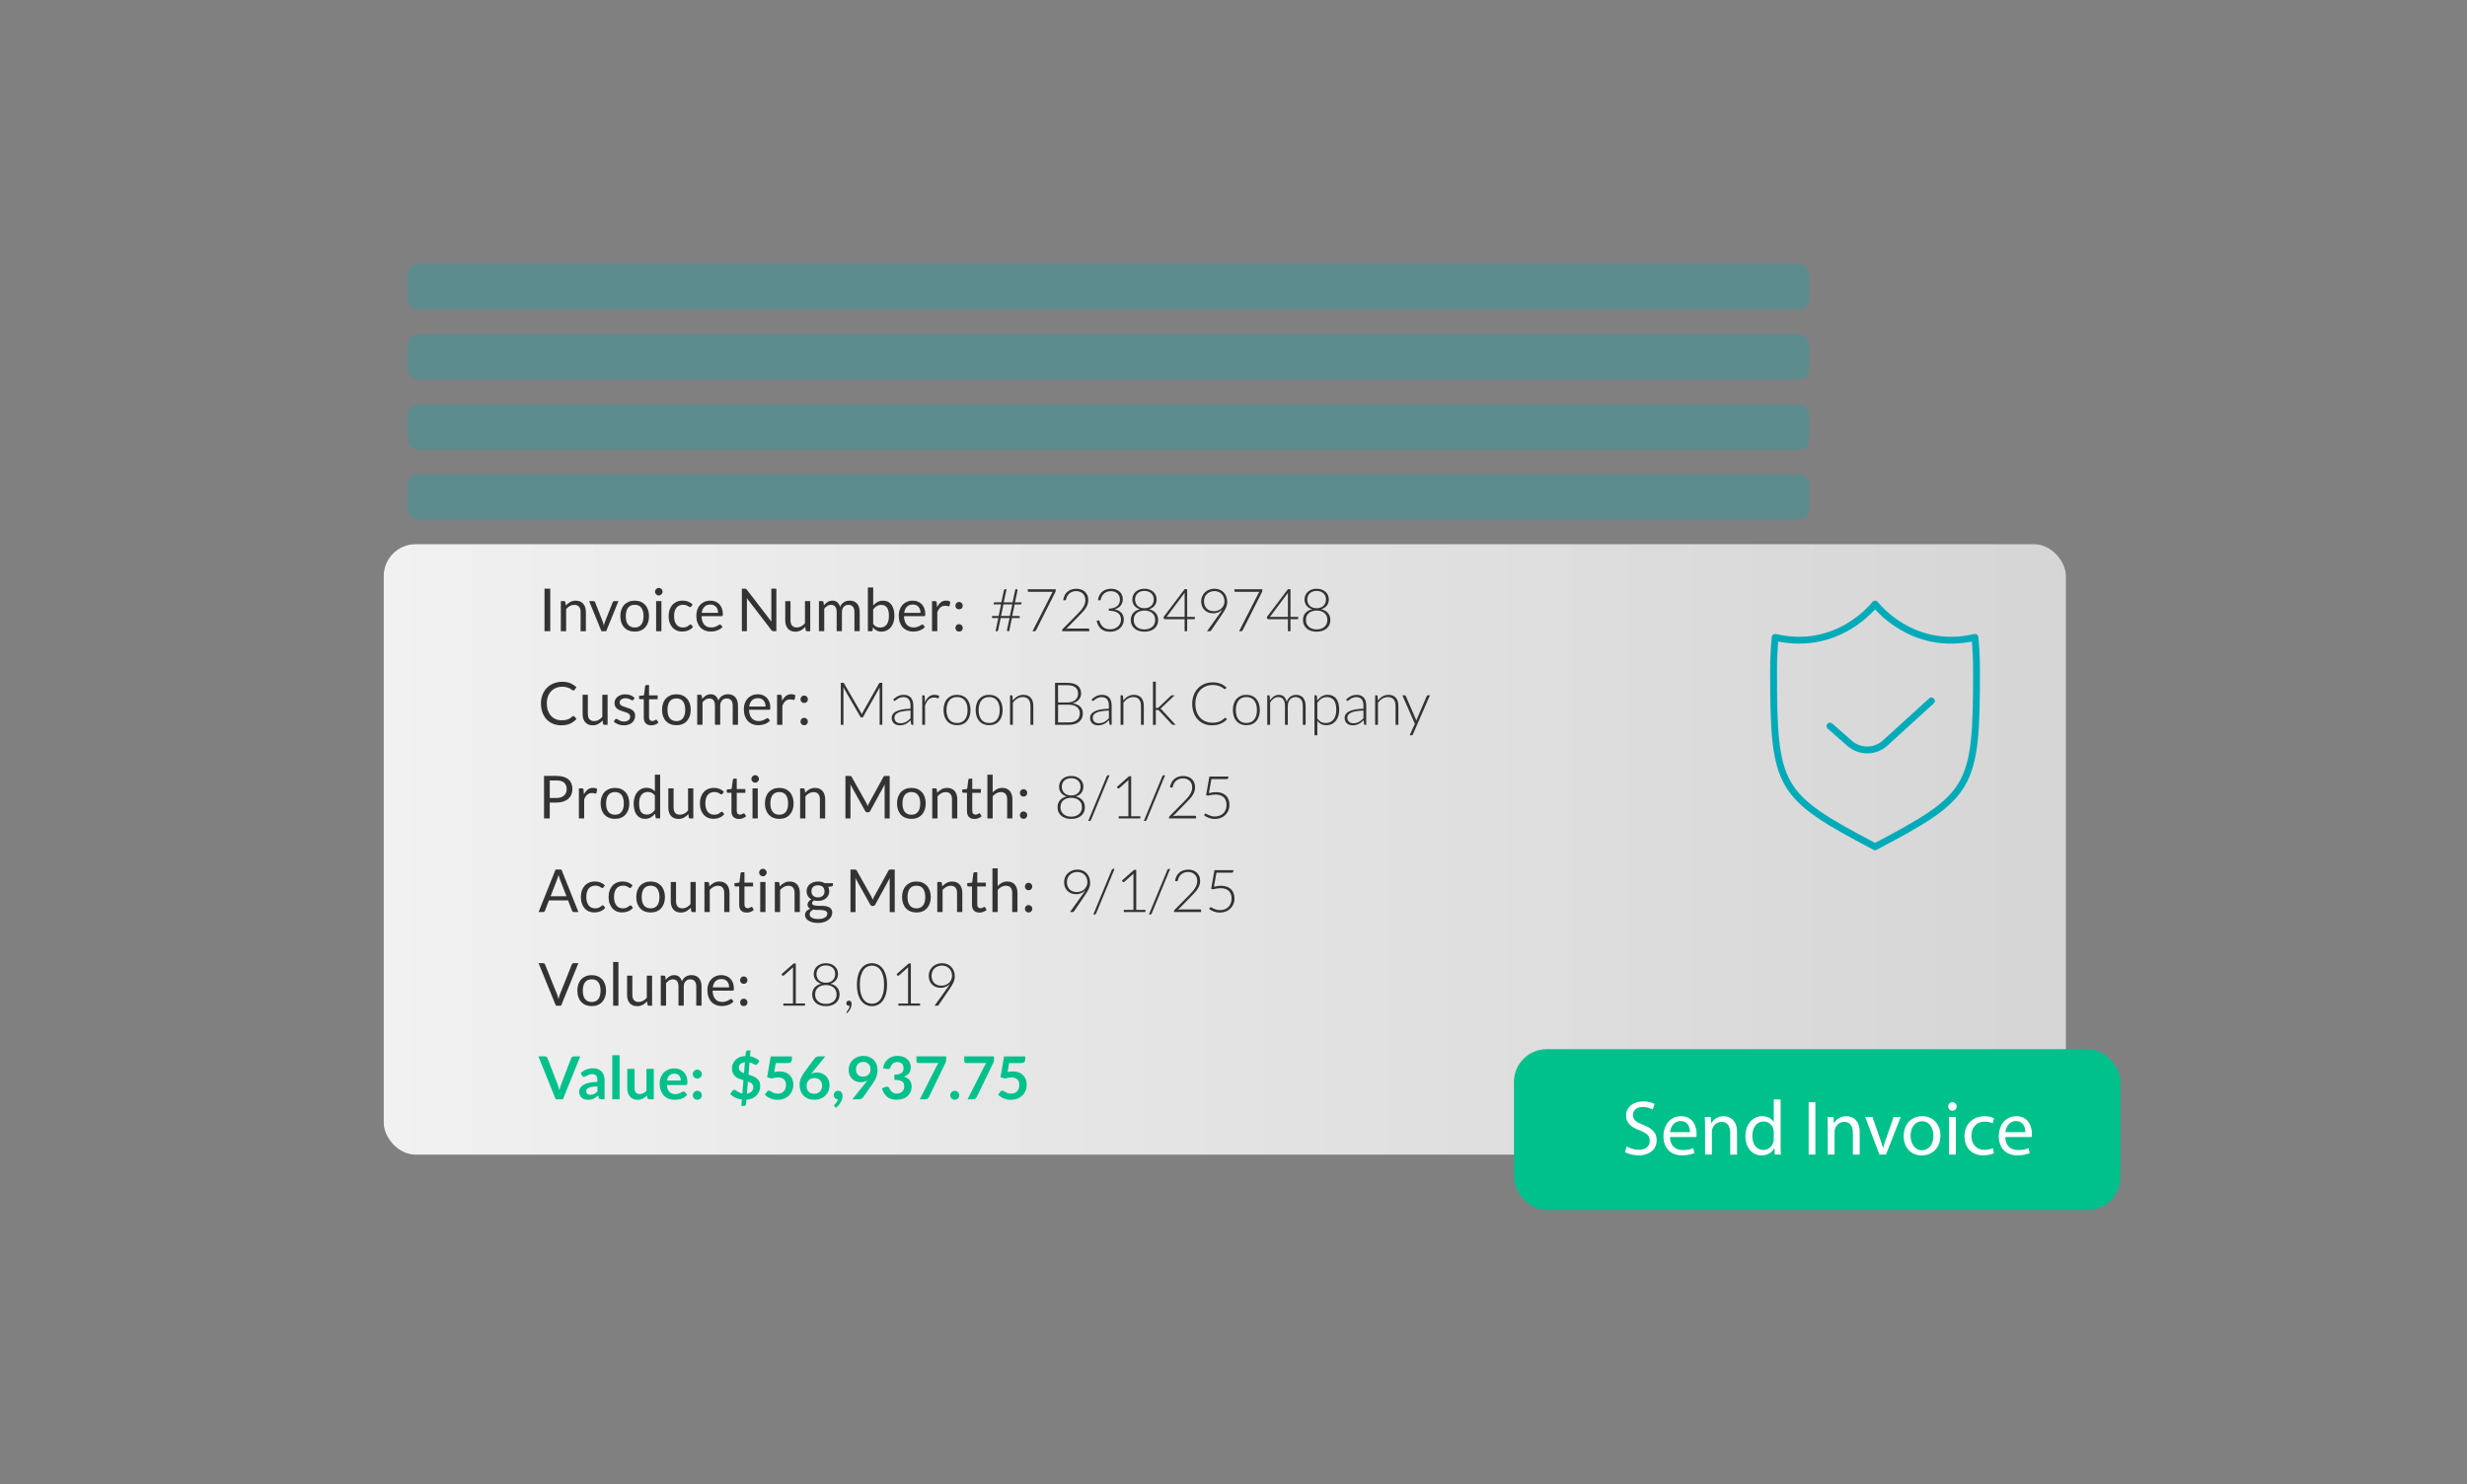 <?xml version="1.0" encoding="UTF-8"?><svg id="a" xmlns="http://www.w3.org/2000/svg" xmlns:xlink="http://www.w3.org/1999/xlink" viewBox="0 0 1080.26 650"><rect x="0" y="0" width="1080.26" height="650" fill="#808080" stroke="none"/><defs><style>.c{fill:none;stroke:#00abb9;stroke-linecap:round;stroke-linejoin:round;stroke-width:3px;}.d{fill:#00c08b;}.e{fill:#fff;}.f{fill:url(#b);opacity:.89;}.g{fill:#333;}.h{fill:#02b1bb;opacity:.27;}</style><linearGradient id="b" x1="168.04" y1="371.99" x2="904.62" y2="371.99" gradientUnits="userSpaceOnUse"><stop offset="0" stop-color="#fff"/><stop offset="1" stop-color="#e0e0e0"/></linearGradient></defs><rect class="f" x="168.04" y="238.33" width="736.59" height="267.32" rx="13.93" ry="13.93"/><path class="c" d="M801.32,317.98l8.58,7.53c4.48,3.93,11.21,3.87,15.62-.15l20.21-18.41"/><path class="c" d="M821.06,370.82c42.42-22.4,44.43-25.45,44.43-77.29,0-4.91-.24-9.73-.68-14.41-27.84,6.51-43.75-14.6-43.75-14.6,0,0-15.91,21.1-43.75,14.6-.45,4.68-.69,9.49-.69,14.41,0,51.84,2.01,54.89,44.43,77.29Z"/><rect class="h" x="178.42" y="207.8" width="613.88" height="19.8" rx="4.64" ry="4.64"/><rect class="h" x="178.42" y="177.11" width="613.88" height="19.8" rx="4.64" ry="4.64"/><rect class="h" x="178.42" y="146.43" width="613.88" height="19.8" rx="4.64" ry="4.64"/><rect class="h" x="178.42" y="115.75" width="613.88" height="19.8" rx="4.64" ry="4.64"/><rect class="d" x="662.94" y="459.48" width="265.55" height="70.41" rx="14.3" ry="14.3"/><path class="e" d="M712.31,502.02c1.33.82,3.26,1.5,5.3,1.5,3.03,0,4.79-1.6,4.79-3.91,0-2.14-1.22-3.37-4.32-4.56-3.74-1.33-6.05-3.26-6.05-6.49,0-3.57,2.96-6.22,7.41-6.22,2.35,0,4.04.54,5.07,1.12l-.82,2.41c-.75-.41-2.28-1.09-4.35-1.09-3.13,0-4.32,1.87-4.32,3.43,0,2.14,1.39,3.2,4.56,4.42,3.88,1.5,5.85,3.37,5.85,6.73,0,3.54-2.62,6.6-8.02,6.6-2.21,0-4.62-.65-5.85-1.46l.75-2.48Z"/><path class="e" d="M731.25,497.94c.07,4.05,2.65,5.71,5.64,5.71,2.14,0,3.43-.37,4.56-.85l.51,2.14c-1.05.48-2.86,1.02-5.47,1.02-5.07,0-8.09-3.33-8.09-8.29s2.92-8.87,7.72-8.87c5.37,0,6.8,4.73,6.8,7.75,0,.61-.07,1.09-.1,1.39h-11.56ZM740.02,495.8c.03-1.9-.78-4.86-4.15-4.86-3.03,0-4.35,2.79-4.59,4.86h8.74Z"/><path class="e" d="M746.62,493.63c0-1.7-.03-3.09-.14-4.45h2.65l.17,2.72h.07c.82-1.56,2.72-3.09,5.44-3.09,2.28,0,5.81,1.36,5.81,7v9.83h-2.99v-9.49c0-2.65-.99-4.86-3.81-4.86-1.97,0-3.5,1.39-4.01,3.06-.14.37-.2.88-.2,1.39v9.89h-2.99v-12Z"/><path class="e" d="M779.7,481.49v19.89c0,1.46.03,3.13.14,4.25h-2.69l-.14-2.86h-.07c-.92,1.84-2.92,3.23-5.61,3.23-3.98,0-7.04-3.37-7.04-8.36-.03-5.47,3.37-8.84,7.38-8.84,2.52,0,4.22,1.19,4.96,2.52h.07v-9.83h2.99ZM776.7,495.87c0-.37-.03-.88-.14-1.26-.44-1.9-2.07-3.47-4.32-3.47-3.09,0-4.93,2.72-4.93,6.36,0,3.33,1.63,6.08,4.86,6.08,2.01,0,3.84-1.33,4.39-3.57.1-.41.14-.82.14-1.29v-2.86Z"/><path class="e" d="M794.93,482.71v22.91h-2.96v-22.91h2.96Z"/><path class="e" d="M800.34,493.63c0-1.7-.03-3.09-.14-4.45h2.65l.17,2.72h.07c.82-1.56,2.72-3.09,5.44-3.09,2.28,0,5.81,1.36,5.81,7v9.83h-2.99v-9.49c0-2.65-.99-4.86-3.81-4.86-1.97,0-3.5,1.39-4.01,3.06-.14.37-.2.88-.2,1.39v9.89h-2.99v-12Z"/><path class="e" d="M819.92,489.17l3.23,9.25c.54,1.5.99,2.86,1.33,4.21h.1c.37-1.36.85-2.72,1.39-4.21l3.2-9.25h3.13l-6.46,16.45h-2.86l-6.25-16.45h3.2Z"/><path class="e" d="M849.67,497.26c0,6.09-4.22,8.74-8.19,8.74-4.45,0-7.89-3.26-7.89-8.46,0-5.51,3.6-8.74,8.16-8.74s7.92,3.43,7.92,8.46ZM836.61,497.43c0,3.6,2.07,6.32,5,6.32s5-2.69,5-6.39c0-2.79-1.39-6.32-4.93-6.32s-5.07,3.26-5.07,6.39Z"/><path class="e" d="M856.78,484.55c.03,1.02-.71,1.84-1.9,1.84-1.05,0-1.8-.82-1.8-1.84s.78-1.87,1.87-1.87,1.84.82,1.84,1.87ZM853.44,505.63v-16.45h2.99v16.45h-2.99Z"/><path class="e" d="M873.13,505.01c-.78.41-2.52.95-4.73.95-4.96,0-8.19-3.37-8.19-8.4s3.47-8.74,8.84-8.74c1.77,0,3.33.44,4.15.85l-.68,2.31c-.71-.41-1.84-.78-3.47-.78-3.77,0-5.81,2.79-5.81,6.22,0,3.81,2.45,6.15,5.71,6.15,1.7,0,2.82-.44,3.67-.82l.51,2.24Z"/><path class="e" d="M878.09,497.94c.07,4.05,2.65,5.71,5.64,5.71,2.14,0,3.43-.37,4.56-.85l.51,2.14c-1.05.48-2.86,1.02-5.47,1.02-5.07,0-8.09-3.33-8.09-8.29s2.92-8.87,7.72-8.87c5.37,0,6.8,4.73,6.8,7.75,0,.61-.07,1.09-.1,1.39h-11.56ZM886.86,495.8c.03-1.9-.78-4.86-4.15-4.86-3.03,0-4.35,2.79-4.59,4.86h8.74Z"/><path class="g" d="M240.95,276.42h-2.52v-18.63h2.52v18.63Z"/><path class="g" d="M245.58,276.42v-13.17h1.38c.33,0,.54.16.62.48l.18,1.43c.57-.63,1.21-1.14,1.92-1.53.71-.39,1.52-.58,2.45-.58.72,0,1.35.12,1.9.36.55.24,1.01.58,1.38,1.01.37.44.65.96.84,1.58.19.62.29,1.3.29,2.04v8.38h-2.31v-8.38c0-1-.23-1.77-.68-2.32-.46-.55-1.15-.83-2.09-.83-.69,0-1.32.17-1.92.49s-1.14.78-1.64,1.34v9.7h-2.31Z"/><path class="g" d="M257.96,263.25h1.9c.18,0,.33.05.46.14.12.1.21.21.26.34l3.34,8.48c.12.31.22.62.29.94.07.31.13.62.2.92.07-.3.14-.61.22-.92.08-.31.18-.62.3-.94l3.38-8.48c.05-.14.14-.25.25-.34s.26-.14.44-.14h1.81l-5.37,13.17h-2.09l-5.37-13.17Z"/><path class="g" d="M277.92,263.04c.96,0,1.83.16,2.61.48.78.32,1.43.78,1.98,1.37.54.59.96,1.3,1.25,2.14.29.84.44,1.77.44,2.8s-.15,1.98-.44,2.81c-.29.83-.71,1.54-1.25,2.13-.54.59-1.2,1.04-1.98,1.36-.78.32-1.64.47-2.61.47s-1.83-.16-2.61-.47c-.78-.32-1.44-.77-1.98-1.36-.55-.59-.97-1.3-1.26-2.13s-.44-1.77-.44-2.81.15-1.96.44-2.8c.29-.84.71-1.55,1.26-2.14.55-.59,1.21-1.04,1.98-1.37.78-.32,1.64-.48,2.61-.48ZM277.92,274.8c1.3,0,2.27-.44,2.91-1.31s.96-2.09.96-3.65-.32-2.79-.96-3.67c-.64-.88-1.61-1.31-2.91-1.31-.66,0-1.23.11-1.72.34s-.89.55-1.21.97c-.33.42-.57.95-.73,1.57-.16.62-.24,1.32-.24,2.1s.08,1.48.24,2.09c.16.62.4,1.13.73,1.55.32.42.73.74,1.21.97s1.06.34,1.72.34Z"/><path class="g" d="M290.14,259.12c0,.23-.05.44-.14.63-.09.2-.21.37-.36.52s-.33.27-.53.36-.41.13-.64.13-.44-.04-.63-.13c-.19-.09-.37-.21-.52-.36-.15-.15-.27-.33-.36-.52-.09-.19-.13-.4-.13-.63s.04-.44.13-.64c.09-.2.21-.38.36-.53.15-.15.33-.27.52-.36.2-.09.41-.13.63-.13s.44.04.64.13.38.21.53.36.27.33.36.53c.09.2.14.42.14.64ZM289.62,263.25v13.17h-2.31v-13.17h2.31Z"/><path class="g" d="M302.69,265.59c-.07.1-.14.17-.21.22-.07.05-.17.08-.3.08s-.27-.05-.42-.16c-.15-.11-.34-.23-.58-.36s-.52-.25-.85-.36-.74-.16-1.23-.16c-.64,0-1.21.12-1.7.34s-.91.56-1.24.99c-.33.43-.58.96-.75,1.57s-.25,1.3-.25,2.07.09,1.51.27,2.12c.18.62.44,1.14.77,1.56.33.42.73.74,1.2.96.47.22,1,.33,1.59.33s1.03-.07,1.39-.2c.36-.13.67-.28.91-.45.24-.17.44-.31.6-.45.16-.13.31-.2.47-.2.2,0,.35.07.44.22l.65.85c-.57.7-1.29,1.21-2.14,1.54-.86.33-1.76.49-2.72.49-.82,0-1.59-.15-2.29-.46-.71-.3-1.32-.74-1.84-1.32-.52-.58-.93-1.28-1.23-2.12-.3-.84-.45-1.8-.45-2.87,0-.98.14-1.88.41-2.72.27-.83.67-1.55,1.2-2.15.52-.6,1.17-1.07,1.94-1.41s1.66-.51,2.65-.51c.92,0,1.73.15,2.44.45.71.3,1.34.72,1.88,1.27l-.61.83Z"/><path class="g" d="M311.06,263.04c.79,0,1.52.13,2.18.4s1.24.65,1.73,1.14c.48.5.86,1.11,1.14,1.85.27.73.41,1.57.41,2.5,0,.36-.04.61-.12.73s-.23.18-.44.18h-8.76c.02.83.13,1.56.34,2.17s.49,1.13.86,1.54c.36.41.8.72,1.3.92.5.2,1.07.31,1.69.31.58,0,1.08-.07,1.5-.2.42-.13.78-.28,1.09-.44.3-.16.56-.3.76-.44.2-.13.38-.2.53-.2.19,0,.34.07.44.22l.65.85c-.29.35-.63.65-1.03.9s-.83.47-1.28.63c-.46.16-.93.29-1.41.37s-.97.12-1.44.12c-.91,0-1.75-.15-2.52-.46s-1.43-.76-1.99-1.35c-.56-.59-.99-1.33-1.31-2.2-.31-.88-.47-1.88-.47-3.02,0-.92.14-1.78.42-2.57.28-.8.69-1.49,1.21-2.07.53-.59,1.17-1.04,1.94-1.38.76-.33,1.62-.5,2.57-.5ZM311.11,264.75c-1.12,0-2,.32-2.64.97-.64.65-1.04,1.54-1.2,2.68h7.16c0-.54-.07-1.03-.22-1.47s-.36-.83-.65-1.16-.63-.58-1.05-.75c-.41-.18-.88-.27-1.41-.27Z"/><path class="g" d="M326.65,257.88c.11.06.23.17.37.34l10.79,14.04c-.03-.23-.04-.44-.05-.66s-.01-.42-.01-.62v-13.2h2.21v18.63h-1.27c-.2,0-.37-.03-.5-.1-.13-.07-.27-.19-.4-.35l-10.78-14.03c.02.22.03.43.04.64s.01.4.01.57v13.27h-2.21v-18.63h1.3c.23,0,.39.03.5.08Z"/><path class="g" d="M346.15,263.25v8.4c0,1,.23,1.77.69,2.31s1.15.82,2.08.82c.68,0,1.31-.16,1.91-.48.6-.32,1.15-.77,1.65-1.34v-9.71h2.31v13.17h-1.38c-.33,0-.54-.16-.62-.48l-.18-1.42c-.57.63-1.21,1.14-1.92,1.53-.71.38-1.53.58-2.44.58-.72,0-1.35-.12-1.9-.36-.55-.24-1.01-.57-1.38-1.01-.37-.43-.65-.96-.84-1.57-.19-.62-.28-1.29-.28-2.04v-8.4h2.31Z"/><path class="g" d="M358.6,276.42v-13.17h1.38c.33,0,.54.16.62.48l.17,1.35c.49-.6,1.03-1.09,1.63-1.47.6-.38,1.3-.57,2.1-.57.89,0,1.61.25,2.17.74.55.49.95,1.16,1.19,2,.18-.48.42-.89.72-1.24.3-.35.63-.63,1.01-.86.37-.23.77-.39,1.19-.49.42-.1.85-.16,1.28-.16.69,0,1.31.11,1.85.33.54.22,1,.54,1.38.97.38.42.66.95.86,1.57.2.62.3,1.33.3,2.13v8.38h-2.31v-8.38c0-1.03-.22-1.81-.68-2.35-.45-.53-1.1-.8-1.96-.8-.38,0-.74.07-1.08.2-.34.13-.64.33-.9.59-.26.26-.47.59-.62.98-.15.39-.23.85-.23,1.37v8.38h-2.31v-8.38c0-1.06-.21-1.85-.64-2.37-.42-.52-1.04-.78-1.86-.78-.57,0-1.1.15-1.59.46-.49.31-.94.73-1.35,1.25v9.82h-2.31Z"/><path class="g" d="M380.03,276.42v-19.15h2.33v7.88c.55-.63,1.17-1.14,1.88-1.53.71-.38,1.51-.58,2.42-.58.76,0,1.45.14,2.07.43s1.14.71,1.57,1.28c.43.57.77,1.27,1,2.11.23.84.35,1.8.35,2.89,0,.97-.13,1.87-.39,2.71-.26.84-.63,1.56-1.12,2.17-.49.61-1.09,1.09-1.79,1.44-.71.35-1.5.53-2.38.53s-1.57-.16-2.17-.49c-.59-.33-1.11-.79-1.55-1.38l-.12,1.2c-.07.33-.27.49-.6.49h-1.5ZM385.9,264.89c-.75,0-1.41.17-1.98.52-.57.35-1.09.84-1.57,1.47v6.37c.42.57.88.97,1.38,1.21s1.07.35,1.7.35c1.23,0,2.18-.44,2.83-1.31.66-.88.99-2.12.99-3.74,0-.86-.08-1.59-.23-2.21s-.37-1.12-.66-1.51-.64-.68-1.05-.86c-.42-.18-.89-.27-1.42-.27Z"/><path class="g" d="M399.7,263.04c.79,0,1.52.13,2.18.4s1.24.65,1.73,1.14c.48.5.86,1.11,1.14,1.85.27.73.41,1.57.41,2.5,0,.36-.04.61-.12.73s-.23.18-.44.18h-8.76c.02.83.13,1.56.34,2.17s.49,1.13.86,1.54c.36.41.8.72,1.3.92.5.2,1.07.31,1.69.31.58,0,1.08-.07,1.5-.2.42-.13.78-.28,1.09-.44.3-.16.56-.3.76-.44.2-.13.38-.2.53-.2.19,0,.34.07.44.22l.65.85c-.29.35-.63.65-1.03.9s-.83.47-1.28.63c-.46.16-.93.29-1.41.37s-.97.12-1.44.12c-.91,0-1.75-.15-2.52-.46s-1.43-.76-1.99-1.35c-.56-.59-.99-1.33-1.31-2.2-.31-.88-.47-1.88-.47-3.02,0-.92.14-1.78.42-2.57.28-.8.69-1.49,1.21-2.07.53-.59,1.17-1.04,1.94-1.38.76-.33,1.62-.5,2.57-.5ZM399.75,264.75c-1.12,0-2,.32-2.64.97-.64.65-1.04,1.54-1.2,2.68h7.16c0-.54-.07-1.03-.22-1.47s-.36-.83-.65-1.16-.63-.58-1.05-.75c-.41-.18-.88-.27-1.41-.27Z"/><path class="g" d="M408.11,276.42v-13.17h1.33c.25,0,.42.05.52.14.09.1.16.26.2.49l.16,2.05c.45-.92,1.01-1.64,1.67-2.15.66-.52,1.44-.77,2.33-.77.36,0,.69.04.99.12s.57.2.82.34l-.3,1.73c-.06.22-.2.33-.4.33-.12,0-.31-.04-.56-.12-.25-.08-.6-.12-1.05-.12-.81,0-1.48.23-2.02.7s-.99,1.15-1.36,2.04v8.38h-2.31Z"/><path class="g" d="M418.35,265.24c0-.23.04-.44.12-.64.08-.2.2-.37.34-.52.14-.15.31-.26.51-.35.2-.09.41-.13.64-.13s.44.04.64.13c.2.09.37.2.52.35s.26.32.34.52c.08.2.12.41.12.64s-.04.45-.12.64c-.08.19-.2.37-.34.51-.15.15-.32.26-.52.34-.2.08-.41.12-.64.12s-.44-.04-.64-.12c-.2-.08-.37-.2-.51-.34-.14-.15-.26-.32-.34-.51-.08-.2-.12-.41-.12-.64ZM418.35,274.99c0-.23.04-.44.12-.64.08-.2.2-.37.34-.52.14-.15.31-.26.51-.35.2-.09.41-.13.64-.13s.44.04.64.13c.2.09.37.2.52.35s.26.32.34.52c.08.2.12.41.12.64s-.04.45-.12.64c-.08.19-.2.37-.34.51-.15.15-.32.26-.52.34s-.41.12-.64.12-.44-.04-.64-.12-.37-.2-.51-.34c-.14-.15-.26-.32-.34-.51-.08-.2-.12-.41-.12-.64Z"/><path class="g" d="M443.11,270.66l-1.22,5.76h-.53c-.12,0-.22-.04-.3-.11s-.12-.18-.12-.32c0-.06,0-.11.01-.14l1.12-5.19h-3.87l-1.12,5.24c-.04.19-.12.32-.22.4-.1.08-.23.12-.38.12h-.55l1.22-5.76h-2.38c-.12,0-.22-.03-.29-.08-.07-.06-.1-.16-.1-.31v-.12s0-.1.03-.19l.04-.21h2.83l1.07-5.06h-3.29l.08-.49c.03-.29.23-.43.57-.43h2.77l1.13-5.25c.04-.16.11-.29.21-.37s.24-.12.38-.12h.55l-1.24,5.75h3.87l1.24-5.75h.55c.27,0,.4.13.4.39,0,.07,0,.12-.01.16l-1.13,5.2h2.92l-.08.49c-.04.29-.24.43-.58.43h-2.39l-1.07,5.06h2.93c.26,0,.39.11.39.34l-.05.57h-3.39ZM438.33,269.75h3.87l1.07-5.06h-3.87l-1.07,5.06Z"/><path class="g" d="M462.28,258.03v.56c0,.15-.01.28-.04.38-.03.11-.07.2-.11.28l-8.44,16.71c-.07.14-.16.25-.28.34s-.27.13-.46.13h-.84l8.49-16.64c.11-.23.25-.43.4-.61h-10.61c-.1,0-.18-.03-.24-.1-.06-.07-.1-.15-.1-.25v-.79h12.23Z"/><path class="g" d="M471.26,257.82c.7,0,1.37.1,2.01.3.64.2,1.2.51,1.68.92.49.41.87.93,1.16,1.55.29.62.43,1.34.43,2.18,0,.69-.11,1.34-.32,1.93-.21.59-.5,1.16-.86,1.71s-.79,1.08-1.27,1.59c-.48.52-.99,1.04-1.51,1.58l-5.76,5.88c.28-.07.57-.12.86-.16.3-.03.6-.05.9-.05h7.94c.14,0,.25.04.33.12.08.08.12.19.12.32v.73h-11.87v-.44c0-.09.02-.19.07-.29.05-.1.11-.18.18-.25l6.28-6.36c.52-.53,1-1.04,1.44-1.53.44-.49.83-.99,1.15-1.5.32-.5.58-1.02.77-1.55s.28-1.09.28-1.69c0-.68-.11-1.26-.34-1.76-.23-.5-.53-.91-.9-1.23-.38-.32-.81-.56-1.3-.72-.49-.16-1-.23-1.54-.23-.58,0-1.12.09-1.61.27-.49.18-.92.42-1.3.74-.38.32-.69.69-.94,1.13-.25.44-.42.92-.51,1.44-.09.3-.26.46-.52.46-.02,0-.04,0-.06,0-.03,0-.05,0-.07,0l-.62-.1c.1-.79.32-1.49.64-2.11s.73-1.13,1.23-1.56,1.07-.75,1.72-.97c.65-.22,1.35-.33,2.11-.33Z"/><path class="g" d="M486.48,257.82c.7,0,1.37.1,1.99.29s1.17.49,1.65.88c.47.39.85.88,1.12,1.46.28.58.41,1.25.41,2.01,0,.6-.09,1.14-.28,1.62-.19.48-.44.9-.77,1.27s-.71.67-1.15.92c-.44.25-.92.44-1.44.57,1.35.25,2.37.77,3.06,1.57.69.79,1.03,1.78,1.03,2.97,0,.75-.15,1.45-.46,2.1-.3.65-.72,1.2-1.25,1.67-.53.47-1.15.83-1.87,1.1-.72.26-1.5.4-2.34.4-1.05,0-1.92-.14-2.62-.42-.7-.28-1.27-.65-1.72-1.1s-.8-.96-1.05-1.51c-.25-.56-.46-1.12-.61-1.67l.49-.21c.1-.04.2-.07.3-.07s.19.02.27.07c.09.04.15.13.2.25l.09.26c.05.16.12.35.22.58s.22.47.37.71c.15.25.34.49.57.74.23.25.5.47.83.66.33.2.71.35,1.14.47.44.12.94.18,1.51.18.78,0,1.46-.13,2.05-.39.58-.26,1.07-.59,1.47-.99s.69-.85.88-1.35c.2-.5.29-.98.29-1.45,0-.56-.09-1.09-.27-1.57s-.47-.9-.89-1.25c-.42-.35-.96-.63-1.64-.83-.68-.2-1.52-.31-2.52-.31v-.9c.8-.02,1.5-.12,2.11-.32.61-.19,1.11-.46,1.52-.8s.71-.74.92-1.21c.21-.47.31-.98.31-1.55,0-.65-.11-1.21-.33-1.69s-.51-.87-.87-1.18c-.36-.31-.79-.54-1.27-.69-.49-.15-.99-.22-1.52-.22-.58,0-1.11.09-1.6.26-.49.17-.92.42-1.29.73-.37.31-.68.69-.94,1.12-.25.44-.44.92-.56,1.46-.07.3-.23.46-.48.46-.06,0-.11,0-.14-.01l-.64-.1c.11-.79.33-1.49.65-2.11s.73-1.13,1.22-1.56c.49-.42,1.07-.75,1.72-.97.65-.22,1.35-.33,2.11-.33Z"/><path class="g" d="M501.13,276.63c-.88,0-1.69-.12-2.42-.35-.73-.23-1.36-.57-1.88-1.01-.52-.44-.93-.97-1.23-1.6s-.44-1.33-.44-2.11c0-.68.1-1.28.29-1.81s.47-.99.83-1.38.78-.71,1.27-.98c.49-.26,1.03-.45,1.62-.58-.54-.16-1.01-.37-1.43-.64s-.76-.59-1.05-.96c-.28-.37-.5-.79-.64-1.24-.15-.46-.22-.94-.22-1.46,0-.65.12-1.26.37-1.83s.6-1.07,1.06-1.5c.46-.42,1.02-.76,1.67-1,.65-.24,1.39-.36,2.22-.36s1.55.12,2.2.36c.65.24,1.21.58,1.68,1,.46.42.82.92,1.07,1.5s.37,1.18.37,1.83c0,.52-.07,1.01-.22,1.46s-.36.87-.65,1.24c-.29.37-.64.69-1.05.96s-.89.48-1.43.64c.59.13,1.13.33,1.62.58.49.26.91.59,1.27.98s.63.85.83,1.38.3,1.13.3,1.81c0,.78-.15,1.48-.44,2.11-.29.62-.7,1.16-1.23,1.6-.52.44-1.15.78-1.88,1.01-.73.23-1.54.35-2.42.35ZM501.13,275.64c.7,0,1.34-.1,1.92-.29.58-.2,1.07-.47,1.49-.83s.74-.79.96-1.29c.22-.5.34-1.06.34-1.68,0-.81-.15-1.48-.44-2.01-.29-.54-.67-.97-1.13-1.29s-.97-.55-1.52-.68c-.55-.13-1.09-.2-1.61-.2s-1.06.07-1.61.2-1.06.36-1.52.68c-.46.32-.84.75-1.13,1.29-.29.54-.44,1.21-.44,2.01,0,.62.11,1.17.34,1.68.23.5.54.93.96,1.29.41.36.91.64,1.49.83.58.19,1.22.29,1.92.29ZM501.13,266.36c.7,0,1.31-.11,1.83-.32.52-.21.94-.5,1.28-.86.34-.36.59-.77.75-1.23s.24-.94.24-1.43c0-.53-.09-1.02-.27-1.47-.18-.46-.45-.85-.8-1.19-.35-.34-.78-.6-1.29-.79-.51-.19-1.08-.29-1.74-.29s-1.23.09-1.74.29c-.51.19-.94.46-1.29.79-.35.34-.62.73-.8,1.19-.18.45-.27.95-.27,1.47,0,.49.08.97.24,1.43.16.46.41.87.75,1.23s.76.65,1.28.86c.52.21,1.13.32,1.84.32Z"/><path class="g" d="M519.84,270.16h3.37v.68c0,.1-.03.17-.08.23s-.14.08-.27.08h-3.02v5.28h-1.12v-5.28h-8.67c-.13,0-.23-.03-.3-.08s-.12-.13-.14-.23l-.12-.61,9.24-12.22h1.11v12.16ZM518.72,260.52c0-.15,0-.3.01-.47,0-.16.03-.33.05-.51l-7.94,10.61h7.88v-9.63Z"/><path class="g" d="M531.2,268.59c-.75,0-1.45-.12-2.09-.37s-1.19-.6-1.65-1.06c-.46-.46-.83-1.01-1.09-1.66s-.39-1.37-.39-2.17.14-1.52.44-2.19c.29-.67.7-1.25,1.21-1.75.52-.49,1.14-.88,1.85-1.16.71-.28,1.5-.42,2.35-.42s1.56.14,2.24.42c.68.28,1.27.67,1.76,1.18.49.51.87,1.11,1.14,1.82s.41,1.49.41,2.36c0,.48-.05.93-.15,1.37s-.25.87-.44,1.3c-.2.43-.43.88-.71,1.33-.28.46-.59.94-.95,1.46l-4.82,7.07c-.13.2-.34.3-.64.3h-1.12l5.43-7.59c.26-.36.5-.71.72-1.03.22-.32.42-.64.6-.94-.5.55-1.11.98-1.83,1.29-.71.3-1.48.46-2.29.46ZM536.19,263.36c0-.67-.11-1.28-.33-1.83-.22-.55-.52-1.03-.91-1.42s-.85-.7-1.38-.92c-.53-.22-1.12-.33-1.75-.33-.68,0-1.3.11-1.87.33-.57.22-1.05.52-1.46.91-.4.39-.72.86-.94,1.4-.22.54-.34,1.14-.34,1.79s.1,1.29.31,1.83c.21.54.5,1,.88,1.38s.83.67,1.37.86,1.12.3,1.77.3c.74,0,1.39-.12,1.97-.38.58-.25,1.06-.58,1.46-.99.4-.41.7-.86.9-1.37.2-.51.31-1.02.31-1.54Z"/><path class="g" d="M552.76,258.03v.56c0,.15-.01.28-.04.38-.03.11-.07.2-.11.28l-8.44,16.71c-.07.14-.16.25-.28.34s-.27.13-.46.13h-.84l8.49-16.64c.11-.23.25-.43.4-.61h-10.61c-.1,0-.18-.03-.24-.1-.06-.07-.1-.15-.1-.25v-.79h12.23Z"/><path class="g" d="M565.08,270.16h3.37v.68c0,.1-.03.17-.08.23s-.14.08-.27.08h-3.02v5.28h-1.12v-5.28h-8.67c-.13,0-.23-.03-.3-.08s-.12-.13-.14-.23l-.12-.61,9.24-12.22h1.11v12.16ZM563.96,260.52c0-.15,0-.3.01-.47,0-.16.03-.33.05-.51l-7.94,10.61h7.88v-9.63Z"/><path class="g" d="M576.53,276.63c-.88,0-1.69-.12-2.42-.35-.73-.23-1.36-.57-1.88-1.01-.52-.44-.93-.97-1.23-1.6s-.44-1.33-.44-2.11c0-.68.1-1.28.29-1.81s.47-.99.83-1.38.78-.71,1.27-.98c.49-.26,1.03-.45,1.62-.58-.54-.16-1.01-.37-1.43-.64s-.76-.59-1.05-.96c-.28-.37-.5-.79-.64-1.24-.15-.46-.22-.94-.22-1.46,0-.65.12-1.26.37-1.83s.6-1.07,1.06-1.5c.46-.42,1.02-.76,1.67-1,.65-.24,1.39-.36,2.22-.36s1.55.12,2.2.36c.65.24,1.21.58,1.68,1,.46.42.82.92,1.07,1.5s.37,1.18.37,1.83c0,.52-.07,1.01-.22,1.46s-.36.87-.65,1.24c-.29.37-.64.69-1.05.96s-.89.48-1.43.64c.59.13,1.13.33,1.62.58.49.26.91.59,1.27.98s.63.85.83,1.38.3,1.13.3,1.81c0,.78-.15,1.48-.44,2.11-.29.62-.7,1.16-1.23,1.6-.52.44-1.15.78-1.88,1.01-.73.23-1.54.35-2.42.35ZM576.53,275.64c.7,0,1.34-.1,1.92-.29.58-.2,1.07-.47,1.49-.83s.74-.79.96-1.29c.22-.5.34-1.06.34-1.68,0-.81-.15-1.48-.44-2.01-.29-.54-.67-.97-1.13-1.29s-.97-.55-1.52-.68c-.55-.13-1.09-.2-1.61-.2s-1.06.07-1.61.2-1.06.36-1.52.68c-.46.32-.84.75-1.13,1.29-.29.54-.44,1.21-.44,2.01,0,.62.11,1.17.34,1.68.23.5.54.93.96,1.29.41.36.91.64,1.49.83.58.19,1.22.29,1.92.29ZM576.53,266.36c.7,0,1.31-.11,1.83-.32.52-.21.94-.5,1.28-.86.34-.36.59-.77.75-1.23s.24-.94.24-1.43c0-.53-.09-1.02-.27-1.47-.18-.46-.45-.85-.8-1.19-.35-.34-.78-.6-1.29-.79-.51-.19-1.08-.29-1.74-.29s-1.23.09-1.74.29c-.51.19-.94.46-1.29.79-.35.34-.62.73-.8,1.19-.18.45-.27.95-.27,1.47,0,.49.08.97.24,1.43.16.46.41.87.75,1.23s.76.65,1.28.86c.52.21,1.13.32,1.84.32Z"/><path class="g" d="M251.09,313.57c.14,0,.26.06.38.17l.99,1.08c-.76.88-1.69,1.57-2.78,2.07s-2.4.74-3.93.74c-1.34,0-2.56-.23-3.65-.7-1.09-.46-2.02-1.11-2.8-1.95-.77-.84-1.37-1.84-1.79-3.01s-.64-2.46-.64-3.86.23-2.69.68-3.86,1.09-2.18,1.92-3.02c.82-.84,1.81-1.49,2.96-1.96s2.42-.7,3.8-.7,2.55.21,3.54.64,1.87,1,2.65,1.73l-.82,1.16c-.06.09-.13.16-.21.21-.08.06-.19.08-.34.08-.11,0-.23-.04-.36-.12-.12-.08-.27-.18-.45-.31-.17-.12-.38-.25-.61-.39-.23-.14-.51-.27-.83-.39-.32-.12-.69-.22-1.12-.31-.42-.08-.92-.12-1.47-.12-1,0-1.91.17-2.74.51-.83.34-1.54.83-2.14,1.46-.6.63-1.06,1.4-1.4,2.31-.33.91-.5,1.93-.5,3.06s.17,2.2.5,3.11c.33.91.79,1.68,1.37,2.31.58.63,1.26,1.11,2.05,1.44.79.33,1.64.49,2.55.49.55,0,1.05-.03,1.5-.1.44-.07.85-.17,1.23-.31s.73-.31,1.05-.53c.33-.21.65-.47.98-.76.15-.13.29-.19.43-.19Z"/><path class="g" d="M257.41,304.25v8.4c0,1,.23,1.77.69,2.31s1.15.82,2.08.82c.68,0,1.31-.16,1.91-.48.6-.32,1.15-.77,1.65-1.34v-9.71h2.31v13.17h-1.38c-.33,0-.54-.16-.62-.48l-.18-1.42c-.57.63-1.21,1.14-1.92,1.53-.71.38-1.53.58-2.44.58-.72,0-1.35-.12-1.9-.36-.55-.24-1.01-.57-1.38-1.01-.37-.43-.65-.96-.84-1.57-.19-.62-.28-1.29-.28-2.04v-8.4h2.31Z"/><path class="g" d="M277.4,306.42c-.1.19-.26.29-.48.29-.13,0-.28-.05-.44-.14-.16-.09-.37-.2-.6-.32-.24-.12-.52-.22-.85-.32-.33-.1-.72-.15-1.17-.15-.39,0-.74.05-1.05.15-.31.1-.58.24-.8.41-.22.17-.39.38-.51.6s-.18.48-.18.75c0,.34.1.62.29.85.2.22.45.42.77.58.32.16.68.31,1.09.44.41.12.83.26,1.25.4.43.14.85.3,1.25.47.41.17.77.39,1.09.65.32.26.58.58.77.96.19.38.29.83.29,1.36,0,.61-.11,1.17-.33,1.68-.22.52-.54.96-.96,1.34s-.94.67-1.56.89-1.33.33-2.13.33c-.92,0-1.75-.15-2.5-.45s-1.38-.68-1.9-1.15l.55-.88c.07-.11.15-.2.25-.26.1-.06.22-.09.38-.09s.32.06.49.18c.17.12.38.26.63.4s.55.28.9.4c.35.12.79.18,1.32.18.45,0,.84-.06,1.18-.18.34-.12.62-.27.84-.47.23-.2.39-.43.5-.69s.16-.54.16-.83c0-.36-.1-.67-.29-.9-.2-.24-.45-.44-.77-.61-.32-.17-.69-.32-1.1-.44-.41-.12-.83-.26-1.26-.4-.43-.14-.85-.3-1.26-.47-.41-.18-.78-.4-1.1-.67-.32-.27-.58-.6-.77-.99-.19-.39-.29-.87-.29-1.44,0-.5.1-.99.31-1.45.21-.46.51-.87.91-1.22s.89-.63,1.47-.84c.58-.21,1.24-.31,1.99-.31.87,0,1.64.14,2.33.41.69.27,1.28.65,1.79,1.12l-.52.84Z"/><path class="g" d="M285.14,317.63c-1.04,0-1.84-.29-2.4-.87-.56-.58-.84-1.42-.84-2.51v-8.06h-1.59c-.14,0-.26-.04-.35-.12s-.14-.21-.14-.38v-.92l2.16-.27.53-4.07c.02-.13.07-.24.17-.32.1-.08.22-.12.36-.12h1.17v4.54h3.77v1.68h-3.77v7.9c0,.55.13.97.4,1.24s.62.4,1.04.4c.24,0,.45-.03.63-.1.18-.07.33-.14.46-.21s.24-.15.33-.21c.09-.06.17-.1.24-.1.12,0,.23.07.33.22l.68,1.1c-.4.37-.88.67-1.44.88-.56.21-1.14.32-1.74.32Z"/><path class="g" d="M296.18,304.04c.96,0,1.83.16,2.61.48.78.32,1.43.78,1.98,1.37.54.59.96,1.3,1.25,2.14.29.84.44,1.77.44,2.8s-.15,1.98-.44,2.81c-.29.83-.71,1.54-1.25,2.13-.54.59-1.2,1.04-1.98,1.36-.78.32-1.64.47-2.61.47s-1.83-.16-2.61-.47c-.78-.32-1.44-.77-1.98-1.36-.55-.59-.97-1.3-1.26-2.13s-.44-1.77-.44-2.81.15-1.96.44-2.8c.29-.84.71-1.55,1.26-2.14.55-.59,1.21-1.04,1.98-1.37.78-.32,1.64-.48,2.61-.48ZM296.18,315.8c1.3,0,2.27-.44,2.91-1.31s.96-2.09.96-3.65-.32-2.79-.96-3.67c-.64-.88-1.61-1.31-2.91-1.31-.66,0-1.23.11-1.72.34s-.89.55-1.21.97c-.33.42-.57.95-.73,1.57-.16.62-.24,1.32-.24,2.1s.08,1.48.24,2.09c.16.62.4,1.13.73,1.55.32.42.73.74,1.21.97s1.06.34,1.72.34Z"/><path class="g" d="M305.3,317.42v-13.17h1.38c.33,0,.54.16.62.48l.17,1.35c.49-.6,1.03-1.09,1.63-1.47.6-.38,1.3-.57,2.1-.57.89,0,1.61.25,2.17.74.55.49.95,1.16,1.19,2,.18-.48.42-.89.72-1.24.3-.35.63-.63,1.01-.86.37-.23.77-.39,1.19-.49.42-.1.85-.16,1.28-.16.69,0,1.31.11,1.85.33.54.22,1,.54,1.38.97.38.42.66.95.86,1.57.2.62.3,1.33.3,2.13v8.38h-2.31v-8.38c0-1.03-.22-1.81-.68-2.35-.45-.53-1.1-.8-1.96-.8-.38,0-.74.07-1.08.2-.34.13-.64.33-.9.59-.26.26-.47.59-.62.98-.15.39-.23.85-.23,1.37v8.38h-2.31v-8.38c0-1.06-.21-1.85-.64-2.37-.42-.52-1.04-.78-1.86-.78-.57,0-1.1.15-1.59.46-.49.31-.94.73-1.35,1.25v9.82h-2.31Z"/><path class="g" d="M331.86,304.04c.79,0,1.52.13,2.18.4s1.24.65,1.73,1.14c.48.5.86,1.11,1.14,1.85.27.73.41,1.57.41,2.5,0,.36-.04.61-.12.73s-.23.18-.44.18h-8.76c.02.83.13,1.56.34,2.17s.49,1.13.86,1.54c.36.41.8.72,1.3.92.5.2,1.07.31,1.69.31.58,0,1.08-.07,1.5-.2.42-.13.78-.28,1.09-.44.3-.16.56-.3.76-.44.2-.13.38-.2.53-.2.19,0,.34.07.44.22l.65.85c-.29.35-.63.65-1.03.9s-.83.47-1.28.63c-.46.16-.93.29-1.41.37s-.97.12-1.44.12c-.91,0-1.75-.15-2.52-.46s-1.43-.76-1.99-1.35c-.56-.59-.99-1.33-1.31-2.2-.31-.88-.47-1.88-.47-3.02,0-.92.14-1.78.42-2.57.28-.8.69-1.49,1.21-2.07.53-.59,1.17-1.04,1.94-1.38.76-.33,1.62-.5,2.57-.5ZM331.91,305.75c-1.12,0-2,.32-2.64.97-.64.65-1.04,1.54-1.2,2.68h7.16c0-.54-.07-1.03-.22-1.47s-.36-.83-.65-1.16-.63-.58-1.05-.75c-.41-.18-.88-.27-1.41-.27Z"/><path class="g" d="M340.27,317.42v-13.17h1.33c.25,0,.42.05.52.14.09.1.16.26.2.49l.16,2.05c.45-.92,1.01-1.64,1.67-2.15.66-.52,1.44-.77,2.33-.77.36,0,.69.04.99.12s.57.2.82.34l-.3,1.73c-.06.22-.2.33-.4.33-.12,0-.31-.04-.56-.12-.25-.08-.6-.12-1.05-.12-.81,0-1.48.23-2.02.7s-.99,1.15-1.36,2.04v8.38h-2.31Z"/><path class="g" d="M350.52,306.24c0-.23.04-.44.12-.64.08-.2.2-.37.34-.52.14-.15.31-.26.51-.35.2-.09.41-.13.64-.13s.44.04.64.13c.2.09.37.2.52.35s.26.32.34.52c.08.2.12.41.12.64s-.04.45-.12.64c-.08.19-.2.37-.34.51-.15.15-.32.26-.52.34-.2.08-.41.12-.64.12s-.44-.04-.64-.12c-.2-.08-.37-.2-.51-.34-.14-.15-.26-.32-.34-.51-.08-.2-.12-.41-.12-.64ZM350.52,315.99c0-.23.04-.44.12-.64.08-.2.2-.37.34-.52.14-.15.31-.26.51-.35.2-.09.41-.13.64-.13s.44.04.64.13c.2.09.37.2.52.35s.26.32.34.52c.08.2.12.41.12.64s-.04.45-.12.64c-.08.19-.2.37-.34.51-.15.15-.32.26-.52.34s-.41.12-.64.12-.44-.04-.64-.12-.37-.2-.51-.34c-.14-.15-.26-.32-.34-.51-.08-.2-.12-.41-.12-.64Z"/><path class="g" d="M377.35,312.84c.05-.14.11-.27.16-.41s.12-.26.19-.38l7.23-12.78c.07-.11.14-.18.21-.21.07-.03.16-.04.29-.04h.92v18.39h-1.17v-15.68c0-.23.01-.46.04-.71l-7.24,12.86c-.12.23-.29.34-.52.34h-.21c-.22,0-.39-.11-.52-.34l-7.44-12.87c.03.25.04.49.04.73v15.68h-1.16v-18.39h.91c.12,0,.22.01.29.04.07.03.14.1.21.21l7.42,12.79c.13.24.24.5.34.78Z"/><path class="g" d="M399.43,317.42c-.26,0-.42-.12-.48-.36l-.18-1.65c-.36.35-.71.66-1.06.94-.35.28-.72.51-1.1.7-.38.19-.79.34-1.24.44-.44.1-.93.15-1.46.15-.44,0-.87-.07-1.29-.2-.42-.13-.78-.33-1.1-.6s-.58-.61-.77-1.03c-.2-.42-.29-.93-.29-1.51,0-.55.16-1.05.47-1.52.31-.47.8-.88,1.46-1.22s1.52-.62,2.56-.83c1.04-.21,2.3-.33,3.76-.36v-1.35c0-1.2-.26-2.12-.77-2.76s-1.28-.97-2.29-.97c-.62,0-1.16.09-1.59.26-.44.17-.81.36-1.11.57s-.55.4-.74.57c-.19.17-.35.26-.48.26-.17,0-.3-.08-.39-.23l-.22-.38c.68-.68,1.39-1.19,2.13-1.53s1.59-.52,2.54-.52c.69,0,1.3.11,1.82.33.52.22.95.54,1.29.95.34.41.6.91.77,1.5.17.58.26,1.24.26,1.96v8.42h-.49ZM394.23,316.73c.5,0,.96-.05,1.38-.16.42-.11.81-.26,1.17-.46.36-.2.7-.43,1.01-.7.31-.27.62-.56.92-.87v-3.37c-1.23.04-2.29.13-3.18.28-.89.15-1.62.36-2.2.62s-1,.57-1.27.93c-.27.36-.41.77-.41,1.23,0,.43.07.81.21,1.12.14.32.33.58.57.78.23.2.51.35.82.45.31.1.64.14.98.14Z"/><path class="g" d="M403.83,317.42v-12.93h.65c.15,0,.25.03.32.09.07.06.1.16.11.31l.1,2.73c.42-1.05.97-1.87,1.66-2.46s1.55-.89,2.56-.89c.39,0,.75.04,1.08.12.33.08.64.2.94.36l-.17.86c-.03.14-.11.21-.26.21-.05,0-.12-.02-.22-.05-.1-.03-.21-.07-.36-.12-.14-.04-.32-.08-.53-.12-.21-.04-.45-.05-.71-.05-.98,0-1.78.3-2.41.91-.63.61-1.14,1.48-1.53,2.63v8.41h-1.23Z"/><path class="g" d="M419.07,304.28c.93,0,1.76.16,2.49.47.73.32,1.35.77,1.85,1.35.5.58.89,1.28,1.15,2.1s.4,1.74.4,2.75-.13,1.93-.4,2.74c-.26.82-.65,1.51-1.15,2.09-.5.58-1.12,1.03-1.85,1.34-.73.31-1.56.47-2.49.47s-1.76-.16-2.49-.47c-.73-.31-1.35-.76-1.86-1.34-.51-.58-.89-1.28-1.16-2.09-.26-.81-.4-1.73-.4-2.74s.13-1.93.4-2.75.65-1.52,1.16-2.1c.51-.58,1.13-1.03,1.86-1.35.73-.32,1.56-.47,2.49-.47ZM419.07,316.62c.77,0,1.45-.13,2.02-.4.58-.26,1.06-.64,1.44-1.14s.67-1.09.87-1.79c.19-.7.29-1.48.29-2.35s-.1-1.64-.29-2.34c-.19-.7-.48-1.3-.87-1.8s-.87-.88-1.44-1.15-1.25-.4-2.02-.4-1.45.13-2.02.4c-.58.27-1.06.65-1.44,1.15s-.68,1.1-.87,1.8c-.19.7-.29,1.48-.29,2.34s.1,1.65.29,2.35c.2.7.49,1.29.87,1.79s.87.87,1.44,1.14c.58.26,1.25.4,2.02.4Z"/><path class="g" d="M433.14,304.28c.93,0,1.76.16,2.49.47.73.32,1.35.77,1.85,1.35.5.58.89,1.28,1.15,2.1s.4,1.74.4,2.75-.13,1.93-.4,2.74c-.26.82-.65,1.51-1.15,2.09-.5.58-1.12,1.03-1.85,1.34-.73.31-1.56.47-2.49.47s-1.76-.16-2.49-.47c-.73-.31-1.35-.76-1.86-1.34-.51-.58-.89-1.28-1.16-2.09-.26-.81-.4-1.73-.4-2.74s.13-1.93.4-2.75.65-1.52,1.16-2.1c.51-.58,1.13-1.03,1.86-1.35.73-.32,1.56-.47,2.49-.47ZM433.14,316.62c.77,0,1.45-.13,2.02-.4.58-.26,1.06-.64,1.44-1.14s.67-1.09.87-1.79c.19-.7.29-1.48.29-2.35s-.1-1.64-.29-2.34c-.19-.7-.48-1.3-.87-1.8s-.87-.88-1.44-1.15-1.25-.4-2.02-.4-1.45.13-2.02.4c-.58.27-1.06.65-1.44,1.15s-.68,1.1-.87,1.8c-.19.7-.29,1.48-.29,2.34s.1,1.65.29,2.35c.2.7.49,1.29.87,1.79s.87.87,1.44,1.14c.58.26,1.25.4,2.02.4Z"/><path class="g" d="M442.28,317.42v-12.93h.68c.22,0,.36.11.39.32l.12,1.95c.59-.75,1.28-1.35,2.06-1.8.78-.45,1.66-.68,2.62-.68.71,0,1.34.11,1.88.34.54.23.99.55,1.35.97.35.42.62.94.81,1.53s.27,1.27.27,2.03v8.27h-1.24v-8.27c0-1.21-.28-2.17-.83-2.85-.55-.69-1.4-1.03-2.55-1.03-.85,0-1.64.22-2.37.66s-1.38,1.04-1.95,1.8v9.7h-1.23Z"/><path class="g" d="M461.99,317.42v-18.39h5.29c1.05,0,1.96.1,2.72.31.77.21,1.4.51,1.91.92.5.4.88.89,1.12,1.47.25.58.37,1.24.37,1.98,0,.49-.08.95-.25,1.4-.17.45-.41.87-.73,1.25-.32.38-.71.71-1.18,1s-.99.5-1.59.64c1.45.22,2.56.7,3.34,1.44.78.75,1.17,1.73,1.17,2.95,0,.78-.14,1.48-.42,2.11-.28.62-.68,1.15-1.21,1.59-.53.43-1.18.76-1.95.99s-1.65.34-2.63.34h-5.97ZM463.31,307.63h3.99c.85,0,1.58-.11,2.18-.33.6-.22,1.1-.5,1.48-.86s.67-.76.85-1.21c.18-.45.27-.92.27-1.39,0-1.24-.39-2.18-1.18-2.81-.78-.64-2-.96-3.63-.96h-3.97v7.55ZM463.31,308.61v7.75h4.62c1.62,0,2.84-.35,3.67-1.05s1.24-1.68,1.24-2.94c0-.58-.11-1.1-.33-1.57-.22-.46-.54-.86-.96-1.18s-.93-.57-1.53-.75c-.61-.17-1.3-.26-2.07-.26h-4.63Z"/><path class="g" d="M486.28,317.42c-.26,0-.42-.12-.48-.36l-.18-1.65c-.36.35-.71.66-1.06.94-.35.28-.72.51-1.1.7-.38.19-.79.34-1.24.44-.44.1-.93.15-1.46.15-.44,0-.87-.07-1.29-.2-.42-.13-.78-.33-1.1-.6s-.58-.61-.77-1.03c-.2-.42-.29-.93-.29-1.51,0-.55.16-1.05.47-1.52.31-.47.8-.88,1.46-1.22s1.52-.62,2.56-.83c1.04-.21,2.3-.33,3.76-.36v-1.35c0-1.2-.26-2.12-.77-2.76s-1.28-.97-2.29-.97c-.62,0-1.16.09-1.59.26-.44.17-.81.36-1.11.57s-.55.4-.74.57c-.19.17-.35.26-.48.26-.17,0-.3-.08-.39-.23l-.22-.38c.68-.68,1.39-1.19,2.13-1.53s1.59-.52,2.54-.52c.69,0,1.3.11,1.82.33.52.22.95.54,1.29.95.34.41.6.91.77,1.5.17.58.26,1.24.26,1.96v8.42h-.49ZM481.08,316.73c.5,0,.96-.05,1.38-.16.42-.11.81-.26,1.17-.46.36-.2.7-.43,1.01-.7.31-.27.62-.56.92-.87v-3.37c-1.23.04-2.29.13-3.18.28-.89.15-1.62.36-2.2.62s-1,.57-1.27.93c-.27.36-.41.77-.41,1.23,0,.43.07.81.21,1.12.14.32.33.58.57.78.23.2.51.35.82.45.31.1.64.14.98.14Z"/><path class="g" d="M490.68,317.42v-12.93h.68c.22,0,.36.11.39.32l.12,1.95c.59-.75,1.28-1.35,2.06-1.8.78-.45,1.66-.68,2.62-.68.71,0,1.34.11,1.88.34.54.23.99.55,1.35.97.35.42.62.94.81,1.53s.27,1.27.27,2.03v8.27h-1.24v-8.27c0-1.21-.28-2.17-.83-2.85-.55-.69-1.4-1.03-2.55-1.03-.85,0-1.64.22-2.37.66s-1.38,1.04-1.95,1.8v9.7h-1.23Z"/><path class="g" d="M506.11,298.51v11.53h.6c.12,0,.24-.02.34-.05.11-.04.23-.12.36-.25l5.19-4.93c.1-.09.19-.17.29-.23.1-.06.23-.09.38-.09h1.09l-5.71,5.42c-.09.09-.17.17-.25.24-.08.07-.17.14-.26.19.14.07.26.15.35.25.09.1.19.2.3.31l5.99,6.53h-1.08c-.12,0-.23-.02-.33-.07s-.19-.12-.29-.23l-5.43-5.82c-.15-.16-.28-.26-.4-.32s-.31-.08-.57-.08h-.58v6.53h-1.23v-18.92h1.23Z"/><path class="g" d="M536.54,314.33c.09,0,.16.03.22.09l.52.56c-.38.41-.8.77-1.25,1.1s-.94.6-1.48.83-1.12.41-1.75.53-1.34.19-2.1.19c-1.27,0-2.44-.22-3.5-.67-1.06-.45-1.97-1.08-2.73-1.9s-1.35-1.81-1.77-2.97-.64-2.45-.64-3.87.22-2.67.66-3.82c.44-1.15,1.05-2.14,1.85-2.97.79-.83,1.74-1.47,2.85-1.92,1.1-.46,2.32-.68,3.66-.68.67,0,1.28.05,1.83.15s1.07.24,1.55.43c.48.19.93.42,1.36.7s.84.6,1.25.96l-.4.58c-.07.1-.18.16-.33.16-.08,0-.18-.05-.3-.14s-.28-.2-.46-.34c-.19-.13-.41-.28-.68-.44-.26-.16-.58-.31-.94-.44s-.78-.25-1.26-.34-1.02-.14-1.62-.14c-1.12,0-2.15.19-3.08.58-.94.39-1.74.94-2.42,1.65s-1.2,1.58-1.58,2.6c-.38,1.02-.57,2.16-.57,3.43s.19,2.46.56,3.48c.37,1.02.89,1.89,1.55,2.59.66.71,1.44,1.25,2.33,1.62.9.38,1.87.57,2.92.57.66,0,1.25-.04,1.76-.13.52-.09.99-.22,1.42-.39.43-.17.84-.39,1.21-.64.37-.25.74-.55,1.11-.88.04-.04.08-.06.12-.08.04-.02.08-.03.14-.03Z"/><path class="g" d="M545.77,304.28c.93,0,1.76.16,2.49.47.73.32,1.35.77,1.85,1.35.5.58.89,1.28,1.15,2.1s.4,1.74.4,2.75-.13,1.93-.4,2.74c-.26.82-.65,1.51-1.15,2.09-.5.58-1.12,1.03-1.85,1.34-.73.31-1.56.47-2.49.47s-1.76-.16-2.49-.47c-.73-.31-1.35-.76-1.86-1.34-.51-.58-.89-1.28-1.16-2.09-.26-.81-.4-1.73-.4-2.74s.13-1.93.4-2.75.65-1.52,1.16-2.1c.51-.58,1.13-1.03,1.86-1.35.73-.32,1.56-.47,2.49-.47ZM545.77,316.62c.77,0,1.45-.13,2.02-.4.58-.26,1.06-.64,1.44-1.14s.67-1.09.87-1.79c.19-.7.29-1.48.29-2.35s-.1-1.64-.29-2.34c-.19-.7-.48-1.3-.87-1.8s-.87-.88-1.44-1.15-1.25-.4-2.02-.4-1.45.13-2.02.4c-.58.27-1.06.65-1.44,1.15s-.68,1.1-.87,1.8c-.19.7-.29,1.48-.29,2.34s.1,1.65.29,2.35c.2.7.49,1.29.87,1.79s.87.87,1.44,1.14c.58.26,1.25.4,2.02.4Z"/><path class="g" d="M554.91,317.42v-12.93h.68c.22,0,.36.11.39.32l.12,1.87c.25-.36.52-.68.81-.97s.59-.55.92-.76c.33-.21.67-.38,1.04-.49.37-.12.76-.17,1.16-.17.94,0,1.7.27,2.26.83s.95,1.32,1.14,2.29c.16-.54.37-1,.66-1.39s.6-.71.97-.97c.36-.25.76-.45,1.19-.57.43-.13.87-.19,1.32-.19.64,0,1.22.11,1.73.32.51.21.95.53,1.3.94s.63.93.82,1.53.29,1.3.29,2.08v8.27h-1.23v-8.27c0-1.27-.27-2.23-.82-2.89s-1.33-1-2.34-1c-.45,0-.88.08-1.29.25-.41.17-.78.41-1.09.73-.32.33-.57.73-.75,1.22s-.28,1.05-.28,1.69v8.27h-1.24v-8.27c0-1.26-.25-2.22-.75-2.89-.5-.67-1.24-1-2.2-1-.7,0-1.35.21-1.95.63-.6.42-1.13,1-1.6,1.75v9.78h-1.23Z"/><path class="g" d="M575.59,322v-17.51h.68c.11,0,.2.02.27.07s.11.13.12.25l.12,2c.57-.78,1.24-1.4,2.01-1.86.77-.46,1.63-.69,2.58-.69,1.59,0,2.83.55,3.72,1.65.88,1.1,1.33,2.75,1.33,4.95,0,.94-.12,1.83-.37,2.65-.25.82-.61,1.53-1.09,2.13s-1.06,1.08-1.76,1.42c-.7.35-1.5.52-2.41.52s-1.65-.16-2.29-.48c-.64-.32-1.2-.8-1.66-1.43v6.32h-1.23ZM581.01,305.27c-.86,0-1.64.22-2.33.67s-1.32,1.07-1.85,1.87v6.79c.49.75,1.04,1.27,1.64,1.57.6.3,1.29.46,2.06.46s1.43-.14,2-.42,1.05-.67,1.44-1.18.68-1.11.87-1.82c.2-.71.29-1.48.29-2.33,0-1.92-.35-3.34-1.06-4.25-.71-.91-1.73-1.36-3.06-1.36Z"/><path class="g" d="M597.76,317.42c-.26,0-.42-.12-.48-.36l-.18-1.65c-.36.35-.71.66-1.06.94-.35.28-.72.51-1.1.7-.38.19-.79.34-1.24.44-.44.1-.93.15-1.46.15-.44,0-.87-.07-1.29-.2-.42-.13-.78-.33-1.1-.6s-.58-.61-.77-1.03c-.2-.42-.29-.93-.29-1.51,0-.55.16-1.05.47-1.52.31-.47.8-.88,1.46-1.22s1.52-.62,2.56-.83c1.04-.21,2.3-.33,3.76-.36v-1.35c0-1.2-.26-2.12-.77-2.76s-1.28-.97-2.29-.97c-.62,0-1.16.09-1.59.26-.44.17-.81.36-1.11.57s-.55.4-.74.57c-.19.17-.35.26-.48.26-.17,0-.3-.08-.39-.23l-.22-.38c.68-.68,1.39-1.19,2.13-1.53s1.59-.52,2.54-.52c.69,0,1.3.11,1.82.33.52.22.95.54,1.29.95.34.41.6.91.77,1.5.17.58.26,1.24.26,1.96v8.42h-.49ZM592.56,316.73c.5,0,.96-.05,1.38-.16.42-.11.81-.26,1.17-.46.36-.2.7-.43,1.01-.7.31-.27.62-.56.92-.87v-3.37c-1.23.04-2.29.13-3.18.28-.89.15-1.62.36-2.2.62s-1,.57-1.27.93c-.27.36-.41.77-.41,1.23,0,.43.07.81.21,1.12.14.32.33.58.57.78.23.2.51.35.82.45.31.1.64.14.98.14Z"/><path class="g" d="M602.15,317.42v-12.93h.68c.22,0,.36.11.39.32l.12,1.95c.59-.75,1.28-1.35,2.06-1.8.78-.45,1.66-.68,2.62-.68.71,0,1.34.11,1.88.34.54.23.99.55,1.35.97.35.42.62.94.81,1.53s.27,1.27.27,2.03v8.27h-1.24v-8.27c0-1.21-.28-2.17-.83-2.85-.55-.69-1.4-1.03-2.55-1.03-.85,0-1.64.22-2.37.66s-1.38,1.04-1.95,1.8v9.7h-1.23Z"/><path class="g" d="M618.71,321.58c-.05.12-.12.22-.2.3-.08.08-.2.12-.36.12h-.88l2.27-5.06-5.47-12.45h1.03c.13,0,.23.03.3.1.07.07.13.14.16.21l4.35,10.06c.05.13.1.26.14.4.04.13.08.27.11.41.04-.14.09-.28.14-.41.05-.13.1-.27.15-.4l4.3-10.06c.04-.1.1-.17.18-.23s.16-.08.26-.08h.95l-7.44,17.09Z"/><path class="g" d="M240.73,351.45v6.97h-2.51v-18.63h5.5c1.18,0,2.2.14,3.07.41.87.27,1.59.66,2.16,1.16.57.5,1,1.11,1.28,1.82.28.71.42,1.5.42,2.38s-.15,1.66-.46,2.38c-.3.72-.75,1.34-1.33,1.86-.58.52-1.31.93-2.18,1.22-.87.29-1.86.44-2.98.44h-2.99ZM240.73,349.45h2.99c.72,0,1.35-.1,1.9-.29.55-.19,1.01-.46,1.38-.8.37-.34.65-.75.85-1.23.19-.48.29-1,.29-1.57,0-1.19-.37-2.11-1.1-2.78-.73-.67-1.84-1-3.32-1h-2.99v7.67Z"/><path class="g" d="M253.48,358.42v-13.17h1.33c.25,0,.42.05.52.14.09.1.16.26.2.49l.16,2.05c.45-.92,1.01-1.64,1.67-2.15.66-.52,1.44-.77,2.33-.77.36,0,.69.04.99.12s.57.2.82.34l-.3,1.73c-.06.22-.2.33-.4.33-.12,0-.31-.04-.56-.12-.25-.08-.6-.12-1.05-.12-.81,0-1.48.23-2.02.7s-.99,1.15-1.36,2.04v8.38h-2.31Z"/><path class="g" d="M269.29,345.04c.96,0,1.83.16,2.61.48.78.32,1.43.78,1.98,1.37.54.59.96,1.3,1.25,2.14.29.84.44,1.77.44,2.8s-.15,1.98-.44,2.81c-.29.83-.71,1.54-1.25,2.13-.54.59-1.2,1.04-1.98,1.36-.78.32-1.64.47-2.61.47s-1.83-.16-2.61-.47c-.78-.32-1.44-.77-1.98-1.36-.55-.59-.97-1.3-1.26-2.13s-.44-1.77-.44-2.81.15-1.96.44-2.8c.29-.84.71-1.55,1.26-2.14.55-.59,1.21-1.04,1.98-1.37.78-.32,1.64-.48,2.61-.48ZM269.29,356.8c1.3,0,2.27-.44,2.91-1.31s.96-2.09.96-3.65-.32-2.79-.96-3.67c-.64-.88-1.61-1.31-2.91-1.31-.66,0-1.23.11-1.72.34s-.89.55-1.21.97c-.33.42-.57.95-.73,1.57-.16.62-.24,1.32-.24,2.1s.08,1.48.24,2.09c.16.62.4,1.13.73,1.55.32.42.73.74,1.21.97s1.06.34,1.72.34Z"/><path class="g" d="M287.69,358.42c-.33,0-.54-.16-.62-.48l-.21-1.6c-.56.68-1.21,1.23-1.93,1.64-.72.41-1.55.62-2.49.62-.75,0-1.44-.14-2.05-.44-.62-.29-1.14-.72-1.57-1.28s-.77-1.26-1-2.11-.35-1.81-.35-2.9c0-.97.13-1.87.39-2.71.26-.84.63-1.56,1.12-2.18.49-.62,1.09-1.1,1.79-1.45.7-.35,1.5-.53,2.39-.53.81,0,1.5.14,2.07.41.57.27,1.08.66,1.53,1.15v-7.31h2.31v19.15h-1.38ZM283.2,356.73c.75,0,1.42-.17,1.98-.52.57-.35,1.09-.84,1.57-1.47v-6.37c-.42-.57-.89-.97-1.4-1.2-.51-.23-1.07-.34-1.68-.34-1.23,0-2.18.44-2.83,1.31-.66.88-.99,2.12-.99,3.74,0,.86.07,1.59.22,2.2.15.61.36,1.11.65,1.51s.64.68,1.05.86.89.27,1.43.27Z"/><path class="g" d="M294.95,345.25v8.4c0,1,.23,1.77.69,2.31s1.15.82,2.08.82c.68,0,1.31-.16,1.91-.48.6-.32,1.15-.77,1.65-1.34v-9.71h2.31v13.17h-1.38c-.33,0-.54-.16-.62-.48l-.18-1.42c-.57.63-1.21,1.14-1.92,1.53-.71.38-1.53.58-2.44.58-.72,0-1.35-.12-1.9-.36-.55-.24-1.01-.57-1.38-1.01-.37-.43-.65-.96-.84-1.57-.19-.62-.28-1.29-.28-2.04v-8.4h2.31Z"/><path class="g" d="M316.39,347.59c-.07.1-.14.17-.21.22-.07.05-.17.08-.3.08s-.27-.05-.42-.16c-.15-.11-.34-.23-.58-.36s-.52-.25-.85-.36-.74-.16-1.23-.16c-.64,0-1.21.12-1.7.34s-.91.56-1.24.99c-.33.43-.58.96-.75,1.57s-.25,1.3-.25,2.07.09,1.51.27,2.12c.18.62.44,1.14.77,1.56.33.42.73.74,1.2.96.47.22,1,.33,1.59.33s1.03-.07,1.39-.2c.36-.13.67-.28.91-.45.24-.17.44-.31.6-.45.16-.13.31-.2.47-.2.2,0,.35.07.44.22l.65.85c-.57.7-1.29,1.21-2.14,1.54-.86.33-1.76.49-2.72.49-.82,0-1.59-.15-2.29-.46-.71-.3-1.32-.74-1.84-1.32-.52-.58-.93-1.28-1.23-2.12-.3-.84-.45-1.8-.45-2.87,0-.98.14-1.88.41-2.72.27-.83.67-1.55,1.2-2.15.52-.6,1.17-1.07,1.94-1.41s1.66-.51,2.65-.51c.92,0,1.73.15,2.44.45.71.3,1.34.72,1.88,1.27l-.61.83Z"/><path class="g" d="M323.54,358.63c-1.04,0-1.84-.29-2.4-.87-.56-.58-.84-1.42-.84-2.51v-8.06h-1.59c-.14,0-.26-.04-.35-.12s-.14-.21-.14-.38v-.92l2.16-.27.53-4.07c.02-.13.07-.24.17-.32.1-.08.22-.12.36-.12h1.17v4.54h3.77v1.68h-3.77v7.9c0,.55.13.97.4,1.24s.62.4,1.04.4c.24,0,.45-.03.63-.1.18-.07.33-.14.46-.21s.24-.15.33-.21c.09-.06.17-.1.24-.1.12,0,.23.07.33.22l.68,1.1c-.4.37-.88.67-1.44.88-.56.21-1.14.32-1.74.32Z"/><path class="g" d="M332.34,341.12c0,.23-.05.44-.14.63-.09.2-.21.37-.36.52s-.33.27-.53.36-.41.13-.64.13-.44-.04-.63-.13c-.19-.09-.37-.21-.52-.36-.15-.15-.27-.33-.36-.52-.09-.19-.13-.4-.13-.63s.04-.44.13-.64c.09-.2.21-.38.36-.53.15-.15.33-.27.52-.36.2-.09.41-.13.63-.13s.44.04.64.13.38.21.53.36.27.33.36.53c.09.2.14.42.14.64ZM331.82,345.25v13.17h-2.31v-13.17h2.31Z"/><path class="g" d="M341.23,345.04c.96,0,1.83.16,2.61.48.78.32,1.43.78,1.98,1.37.54.59.96,1.3,1.25,2.14.29.84.44,1.77.44,2.8s-.15,1.98-.44,2.81c-.29.83-.71,1.54-1.25,2.13-.54.59-1.2,1.04-1.98,1.36-.78.32-1.64.47-2.61.47s-1.83-.16-2.61-.47c-.78-.32-1.44-.77-1.98-1.36-.55-.59-.97-1.3-1.26-2.13s-.44-1.77-.44-2.81.15-1.96.44-2.8c.29-.84.71-1.55,1.26-2.14.55-.59,1.21-1.04,1.98-1.37.78-.32,1.64-.48,2.61-.48ZM341.23,356.8c1.3,0,2.27-.44,2.91-1.31s.96-2.09.96-3.65-.32-2.79-.96-3.67c-.64-.88-1.61-1.31-2.91-1.31-.66,0-1.23.11-1.72.34s-.89.55-1.21.97c-.33.42-.57.95-.73,1.57-.16.62-.24,1.32-.24,2.1s.08,1.48.24,2.09c.16.62.4,1.13.73,1.55.32.42.73.74,1.21.97s1.06.34,1.72.34Z"/><path class="g" d="M350.36,358.42v-13.17h1.38c.33,0,.54.16.62.48l.18,1.43c.57-.63,1.21-1.14,1.92-1.53.71-.39,1.52-.58,2.45-.58.72,0,1.35.12,1.9.36.55.24,1.01.58,1.38,1.01.37.44.65.96.84,1.58.19.62.29,1.3.29,2.04v8.38h-2.31v-8.38c0-1-.23-1.77-.68-2.32-.46-.55-1.15-.83-2.09-.83-.69,0-1.32.17-1.92.49s-1.14.78-1.64,1.34v9.7h-2.31Z"/><path class="g" d="M379.68,352.34c.09.23.18.46.27.7.09-.24.18-.47.27-.7.09-.22.2-.44.33-.67l6.3-11.45c.11-.2.23-.32.35-.36.12-.04.29-.06.52-.06h1.86v18.63h-2.21v-13.69c0-.18,0-.38.01-.58,0-.21.02-.42.04-.64l-6.38,11.65c-.22.39-.52.58-.91.58h-.36c-.39,0-.69-.2-.91-.58l-6.53-11.69c.03.23.05.45.06.66.01.22.02.42.02.6v13.69h-2.21v-18.63h1.86c.23,0,.4.02.52.06.12.04.24.17.35.36l6.43,11.47c.12.21.23.43.32.66Z"/><path class="g" d="M399.08,345.04c.96,0,1.83.16,2.61.48.78.32,1.43.78,1.98,1.37.54.59.96,1.3,1.25,2.14.29.84.44,1.77.44,2.8s-.15,1.98-.44,2.81c-.29.83-.71,1.54-1.25,2.13-.54.59-1.2,1.04-1.98,1.36-.78.32-1.64.47-2.61.47s-1.83-.16-2.61-.47c-.78-.32-1.44-.77-1.98-1.36-.55-.59-.97-1.3-1.26-2.13s-.44-1.77-.44-2.81.15-1.96.44-2.8c.29-.84.71-1.55,1.26-2.14.55-.59,1.21-1.04,1.98-1.37.78-.32,1.64-.48,2.61-.48ZM399.08,356.8c1.3,0,2.27-.44,2.91-1.31s.96-2.09.96-3.65-.32-2.79-.96-3.67c-.64-.88-1.61-1.31-2.91-1.31-.66,0-1.23.11-1.72.34s-.89.55-1.21.97c-.33.42-.57.95-.73,1.57-.16.62-.24,1.32-.24,2.1s.08,1.48.24,2.09c.16.62.4,1.13.73,1.55.32.42.73.74,1.21.97s1.06.34,1.72.34Z"/><path class="g" d="M408.21,358.42v-13.17h1.38c.33,0,.54.16.62.48l.18,1.43c.57-.63,1.21-1.14,1.92-1.53.71-.39,1.52-.58,2.45-.58.72,0,1.35.12,1.9.36.55.24,1.01.58,1.38,1.01.37.44.65.96.84,1.58.19.62.29,1.3.29,2.04v8.38h-2.31v-8.38c0-1-.23-1.77-.68-2.32-.46-.55-1.15-.83-2.09-.83-.69,0-1.32.17-1.92.49s-1.14.78-1.64,1.34v9.7h-2.31Z"/><path class="g" d="M426.66,358.63c-1.04,0-1.84-.29-2.4-.87-.56-.58-.84-1.42-.84-2.51v-8.06h-1.59c-.14,0-.26-.04-.35-.12s-.14-.21-.14-.38v-.92l2.16-.27.53-4.07c.02-.13.07-.24.17-.32.1-.08.22-.12.36-.12h1.17v4.54h3.77v1.68h-3.77v7.9c0,.55.13.97.4,1.24s.62.4,1.04.4c.24,0,.45-.03.63-.1.18-.07.33-.14.46-.21s.24-.15.33-.21c.09-.06.17-.1.24-.1.12,0,.23.07.33.22l.68,1.1c-.4.37-.88.67-1.44.88-.56.21-1.14.32-1.74.32Z"/><path class="g" d="M432.36,358.42v-19.15h2.31v7.75c.56-.6,1.19-1.08,1.87-1.44.68-.36,1.47-.54,2.37-.54.72,0,1.35.12,1.9.36.55.24,1.01.58,1.38,1.01.37.44.65.96.84,1.58.19.62.29,1.3.29,2.04v8.38h-2.31v-8.38c0-1-.23-1.77-.68-2.32-.46-.55-1.15-.83-2.09-.83-.69,0-1.32.17-1.92.49s-1.14.78-1.64,1.34v9.7h-2.31Z"/><path class="g" d="M446.58,347.24c0-.23.04-.44.12-.64.08-.2.2-.37.34-.52.14-.15.31-.26.51-.35.2-.09.41-.13.64-.13s.44.04.64.13c.2.09.37.2.52.35s.26.32.34.52c.08.2.12.41.12.64s-.04.45-.12.64c-.08.19-.2.37-.34.51-.15.15-.32.26-.52.34-.2.08-.41.12-.64.12s-.44-.04-.64-.12c-.2-.08-.37-.2-.51-.34-.14-.15-.26-.32-.34-.51-.08-.2-.12-.41-.12-.64ZM446.58,356.99c0-.23.04-.44.12-.64.08-.2.2-.37.34-.52.14-.15.31-.26.51-.35.2-.09.41-.13.64-.13s.44.04.64.13c.2.09.37.2.52.35s.26.32.34.52c.08.2.12.41.12.64s-.04.45-.12.64c-.08.19-.2.37-.34.51-.15.15-.32.26-.52.34s-.41.12-.64.12-.44-.04-.64-.12-.37-.2-.51-.34c-.14-.15-.26-.32-.34-.51-.08-.2-.12-.41-.12-.64Z"/><path class="g" d="M469.05,358.63c-.88,0-1.69-.12-2.42-.35-.73-.23-1.36-.57-1.88-1.01-.52-.44-.93-.97-1.23-1.6s-.44-1.33-.44-2.11c0-.68.1-1.28.29-1.81s.47-.99.83-1.38.78-.71,1.27-.98c.49-.26,1.03-.45,1.62-.58-.54-.16-1.01-.37-1.43-.64s-.76-.59-1.05-.96c-.28-.37-.5-.79-.64-1.24-.15-.46-.22-.94-.22-1.46,0-.65.12-1.26.37-1.83s.6-1.07,1.06-1.5c.46-.42,1.02-.76,1.67-1,.65-.24,1.39-.36,2.22-.36s1.55.12,2.2.36c.65.24,1.21.58,1.68,1,.46.42.82.92,1.07,1.5s.37,1.18.37,1.83c0,.52-.07,1.01-.22,1.46s-.36.87-.65,1.24c-.29.37-.64.69-1.05.96s-.89.48-1.43.64c.59.13,1.13.33,1.62.58.49.26.91.59,1.27.98s.63.85.83,1.38.3,1.13.3,1.81c0,.78-.15,1.48-.44,2.11-.29.62-.7,1.16-1.23,1.6-.52.44-1.15.78-1.88,1.01-.73.23-1.54.35-2.42.35ZM469.05,357.64c.7,0,1.34-.1,1.92-.29.58-.2,1.07-.47,1.49-.83s.74-.79.96-1.29c.22-.5.34-1.06.34-1.68,0-.81-.15-1.48-.44-2.01-.29-.54-.67-.97-1.13-1.29s-.97-.55-1.52-.68c-.55-.13-1.09-.2-1.61-.2s-1.06.07-1.61.2-1.06.36-1.52.68c-.46.32-.84.75-1.13,1.29-.29.54-.44,1.21-.44,2.01,0,.62.11,1.17.34,1.68.23.5.54.93.96,1.29.41.36.91.64,1.49.83.58.19,1.22.29,1.92.29ZM469.05,348.36c.7,0,1.31-.11,1.83-.32.52-.21.94-.5,1.28-.86.34-.36.59-.77.75-1.23s.24-.94.24-1.43c0-.53-.09-1.02-.27-1.47-.18-.46-.45-.85-.8-1.19-.35-.34-.78-.6-1.29-.79-.51-.19-1.08-.29-1.74-.29s-1.23.09-1.74.29c-.51.19-.94.46-1.29.79-.35.34-.62.73-.8,1.19-.18.45-.27.95-.27,1.47,0,.49.08.97.24,1.43.16.46.41.87.75,1.23s.76.65,1.28.86c.52.21,1.13.32,1.84.32Z"/><path class="g" d="M477.77,359.01c-.07.17-.17.3-.31.38-.14.08-.28.12-.43.12h-.51l8.09-19.53c.13-.32.36-.48.7-.48h.53l-8.07,19.5Z"/><path class="g" d="M489.87,357.47h4.23v-14.93c0-.29.01-.61.04-.94l-4.06,3.6c-.09.08-.19.12-.31.12-.15,0-.26-.05-.34-.16l-.38-.52,5.32-4.7h.96v17.52h4.02v.95h-9.48v-.95Z"/><path class="g" d="M502.12,359.01c-.07.17-.17.3-.31.38-.14.08-.28.12-.43.12h-.51l8.09-19.53c.13-.32.36-.48.7-.48h.53l-8.07,19.5Z"/><path class="g" d="M518.03,339.82c.7,0,1.37.1,2.01.3.64.2,1.2.51,1.68.92.49.41.87.93,1.16,1.55.29.62.43,1.34.43,2.18,0,.69-.11,1.34-.32,1.93-.21.59-.5,1.16-.86,1.71s-.79,1.08-1.27,1.59c-.48.52-.99,1.04-1.51,1.58l-5.76,5.88c.28-.07.57-.12.86-.16.3-.03.6-.05.9-.05h7.94c.14,0,.25.04.33.12.08.08.12.19.12.32v.73h-11.87v-.44c0-.09.02-.19.07-.29.05-.1.11-.18.18-.25l6.28-6.36c.52-.53,1-1.04,1.44-1.53.44-.49.83-.99,1.15-1.5.32-.5.58-1.02.77-1.55s.28-1.09.28-1.69c0-.68-.11-1.26-.34-1.76-.23-.5-.53-.91-.9-1.23-.38-.32-.81-.56-1.3-.72-.49-.16-1-.23-1.54-.23-.58,0-1.12.09-1.61.27-.49.18-.92.42-1.3.74-.38.32-.69.69-.94,1.13-.25.44-.42.92-.51,1.44-.09.3-.26.46-.52.46-.02,0-.04,0-.06,0-.03,0-.05,0-.07,0l-.62-.1c.1-.79.32-1.49.64-2.11s.73-1.13,1.23-1.56,1.07-.75,1.72-.97c.65-.22,1.35-.33,2.11-.33Z"/><path class="g" d="M537.84,340.56c0,.17-.06.32-.17.44-.12.12-.3.18-.55.18h-6.66l-1.1,6.14c.58-.15,1.13-.25,1.65-.32.52-.06,1.02-.1,1.5-.1.95,0,1.79.14,2.52.41.73.27,1.34.65,1.83,1.14.49.49.86,1.07,1.11,1.75.25.68.38,1.41.38,2.21,0,.97-.17,1.84-.51,2.61-.34.77-.79,1.42-1.37,1.96-.58.54-1.25.95-2.02,1.24-.77.29-1.59.43-2.46.43-.51,0-1-.05-1.46-.14-.46-.09-.89-.21-1.3-.36-.41-.15-.78-.33-1.12-.53-.34-.2-.64-.4-.9-.61l.36-.51c.09-.13.21-.2.38-.2.11,0,.28.06.49.2.21.13.49.27.82.43.33.16.73.3,1.18.43s.99.2,1.59.2c.71,0,1.37-.12,1.99-.34.62-.23,1.15-.56,1.61-.99s.81-.97,1.07-1.61c.26-.64.38-1.36.38-2.17,0-.66-.1-1.26-.29-1.82-.19-.55-.49-1.03-.88-1.42s-.89-.7-1.5-.92c-.6-.22-1.31-.33-2.12-.33-.49,0-1.02.04-1.57.12s-1.14.2-1.77.38l-.81-.25,1.44-8.15h8.27v.53Z"/><path class="g" d="M253.29,399.42h-1.95c-.23,0-.41-.06-.55-.17s-.24-.26-.31-.43l-1.74-4.5h-8.36l-1.74,4.5c-.06.16-.17.29-.31.42-.15.12-.33.18-.55.18h-1.95l7.45-18.63h2.56l7.45,18.63ZM241.08,392.5h6.96l-2.92-7.58c-.19-.47-.38-1.05-.56-1.75-.09.36-.19.68-.28.98s-.18.56-.27.79l-2.92,7.57Z"/><path class="g" d="M264.26,388.59c-.07.1-.14.17-.21.22-.07.05-.17.08-.3.08s-.27-.05-.42-.16c-.15-.11-.34-.23-.58-.36s-.52-.25-.85-.36-.74-.16-1.23-.16c-.64,0-1.21.12-1.7.34s-.91.56-1.24.99c-.33.43-.58.96-.75,1.57s-.25,1.3-.25,2.07.09,1.51.27,2.12c.18.62.44,1.14.77,1.56.33.42.73.74,1.2.96.47.22,1,.33,1.59.33s1.03-.07,1.39-.2c.36-.13.67-.28.91-.45.24-.17.44-.31.6-.45.16-.13.31-.2.47-.2.2,0,.35.07.44.22l.65.85c-.57.7-1.29,1.21-2.14,1.54-.86.33-1.76.49-2.72.49-.82,0-1.59-.15-2.29-.46-.71-.3-1.32-.74-1.84-1.32-.52-.58-.93-1.28-1.23-2.12-.3-.84-.45-1.8-.45-2.87,0-.98.14-1.88.41-2.72.27-.83.67-1.55,1.2-2.15.52-.6,1.17-1.07,1.94-1.41s1.66-.51,2.65-.51c.92,0,1.73.15,2.44.45.71.3,1.34.72,1.88,1.27l-.61.83Z"/><path class="g" d="M276.4,388.59c-.07.1-.14.17-.21.22-.07.05-.17.08-.3.08s-.27-.05-.42-.16c-.15-.11-.34-.23-.58-.36s-.52-.25-.85-.36-.74-.16-1.23-.16c-.64,0-1.21.12-1.7.34s-.91.56-1.24.99c-.33.43-.58.96-.75,1.57s-.25,1.3-.25,2.07.09,1.51.27,2.12c.18.62.44,1.14.77,1.56.33.42.73.74,1.2.96.47.22,1,.33,1.59.33s1.03-.07,1.39-.2c.36-.13.67-.28.91-.45.24-.17.44-.31.6-.45.16-.13.31-.2.47-.2.2,0,.35.07.44.22l.65.85c-.57.7-1.29,1.21-2.14,1.54-.86.33-1.76.49-2.72.49-.82,0-1.59-.15-2.29-.46-.71-.3-1.32-.74-1.84-1.32-.52-.58-.93-1.28-1.23-2.12-.3-.84-.45-1.8-.45-2.87,0-.98.14-1.88.41-2.72.27-.83.67-1.55,1.2-2.15.52-.6,1.17-1.07,1.94-1.41s1.66-.51,2.65-.51c.92,0,1.73.15,2.44.45.71.3,1.34.72,1.88,1.27l-.61.83Z"/><path class="g" d="M284.89,386.04c.96,0,1.83.16,2.61.48.78.32,1.43.78,1.98,1.37.54.59.96,1.3,1.25,2.14.29.84.44,1.77.44,2.8s-.15,1.98-.44,2.81c-.29.83-.71,1.54-1.25,2.13-.54.59-1.2,1.04-1.98,1.36-.78.32-1.64.47-2.61.47s-1.83-.16-2.61-.47c-.78-.32-1.44-.77-1.98-1.36-.55-.59-.97-1.3-1.26-2.13s-.44-1.77-.44-2.81.15-1.96.44-2.8c.29-.84.71-1.55,1.26-2.14.55-.59,1.21-1.04,1.98-1.37.78-.32,1.64-.48,2.61-.48ZM284.89,397.8c1.3,0,2.27-.44,2.91-1.31s.96-2.09.96-3.65-.32-2.79-.96-3.67c-.64-.88-1.61-1.31-2.91-1.31-.66,0-1.23.11-1.72.34s-.89.55-1.21.97c-.33.42-.57.95-.73,1.57-.16.62-.24,1.32-.24,2.1s.08,1.48.24,2.09c.16.62.4,1.13.73,1.55.32.42.73.74,1.21.97s1.06.34,1.72.34Z"/><path class="g" d="M296.02,386.25v8.4c0,1,.23,1.77.69,2.31s1.15.82,2.08.82c.68,0,1.31-.16,1.91-.48.6-.32,1.15-.77,1.65-1.34v-9.71h2.31v13.17h-1.38c-.33,0-.54-.16-.62-.48l-.18-1.42c-.57.63-1.21,1.14-1.92,1.53-.71.38-1.53.58-2.44.58-.72,0-1.35-.12-1.9-.36-.55-.24-1.01-.57-1.38-1.01-.37-.43-.65-.96-.84-1.57-.19-.62-.28-1.29-.28-2.04v-8.4h2.31Z"/><path class="g" d="M308.47,399.42v-13.17h1.38c.33,0,.54.16.62.48l.18,1.43c.57-.63,1.21-1.14,1.92-1.53.71-.39,1.52-.58,2.45-.58.72,0,1.35.12,1.9.36.55.24,1.01.58,1.38,1.01.37.44.65.96.84,1.58.19.62.29,1.3.29,2.04v8.38h-2.31v-8.38c0-1-.23-1.77-.68-2.32-.46-.55-1.15-.83-2.09-.83-.69,0-1.32.17-1.92.49s-1.14.78-1.64,1.34v9.7h-2.31Z"/><path class="g" d="M326.92,399.63c-1.04,0-1.84-.29-2.4-.87-.56-.58-.84-1.42-.84-2.51v-8.06h-1.59c-.14,0-.26-.04-.35-.12s-.14-.21-.14-.38v-.92l2.16-.27.53-4.07c.02-.13.07-.24.17-.32.1-.08.22-.12.36-.12h1.17v4.54h3.77v1.68h-3.77v7.9c0,.55.13.97.4,1.24s.62.4,1.04.4c.24,0,.45-.03.63-.1.18-.07.33-.14.46-.21s.24-.15.33-.21c.09-.06.17-.1.24-.1.12,0,.23.07.33.22l.68,1.1c-.4.37-.88.67-1.44.88-.56.21-1.14.32-1.74.32Z"/><path class="g" d="M335.72,382.12c0,.23-.05.44-.14.63-.09.2-.21.37-.36.52s-.33.27-.53.36-.41.13-.64.13-.44-.04-.63-.13c-.19-.09-.37-.21-.52-.36-.15-.15-.27-.33-.36-.52-.09-.19-.13-.4-.13-.63s.04-.44.13-.64c.09-.2.21-.38.36-.53.15-.15.33-.27.52-.36.2-.09.41-.13.63-.13s.44.04.64.13.38.21.53.36.27.33.36.53c.09.2.14.42.14.64ZM335.2,386.25v13.17h-2.31v-13.17h2.31Z"/><path class="g" d="M339.28,399.42v-13.17h1.38c.33,0,.54.16.62.48l.18,1.43c.57-.63,1.21-1.14,1.92-1.53.71-.39,1.52-.58,2.45-.58.72,0,1.35.12,1.9.36.55.24,1.01.58,1.38,1.01.37.44.65.96.84,1.58.19.62.29,1.3.29,2.04v8.38h-2.31v-8.38c0-1-.23-1.77-.68-2.32-.46-.55-1.15-.83-2.09-.83-.69,0-1.32.17-1.92.49s-1.14.78-1.64,1.34v9.7h-2.31Z"/><path class="g" d="M358.17,386.03c.57,0,1.11.06,1.61.19.5.12.95.31,1.36.55h3.58v.86c0,.29-.18.47-.55.55l-1.5.21c.29.56.44,1.19.44,1.88,0,.64-.12,1.22-.37,1.75s-.59.97-1.03,1.35c-.44.37-.96.66-1.56.86s-1.26.3-1.98.3c-.62,0-1.2-.07-1.74-.22-.28.18-.49.37-.63.58-.14.21-.21.41-.21.6,0,.32.12.57.38.73.25.17.58.29,1,.36.42.07.89.11,1.42.11h1.62c.55,0,1.09.05,1.62.14.53.1,1,.25,1.42.47.42.22.75.52,1,.91.25.39.38.89.38,1.5,0,.57-.14,1.12-.42,1.66s-.69,1.01-1.22,1.43c-.53.42-1.17.75-1.94,1s-1.62.38-2.59.38-1.8-.1-2.53-.29c-.72-.19-1.32-.45-1.8-.77-.48-.32-.83-.69-1.07-1.11-.24-.42-.36-.86-.36-1.32,0-.65.21-1.2.62-1.66.41-.46.98-.82,1.7-1.09-.37-.17-.67-.4-.89-.69-.22-.29-.33-.68-.33-1.16,0-.19.03-.39.1-.59.07-.2.18-.4.32-.6.14-.2.32-.39.53-.57s.45-.34.73-.48c-.65-.36-1.16-.85-1.53-1.45-.37-.6-.55-1.31-.55-2.11,0-.64.12-1.22.37-1.75.25-.52.59-.97,1.03-1.34.44-.37.97-.65,1.58-.85.61-.2,1.28-.3,2.01-.3ZM362.28,400.09c0-.34-.09-.61-.27-.81s-.43-.36-.74-.47c-.31-.11-.67-.19-1.08-.25s-.84-.08-1.29-.08h-1.38c-.47,0-.91-.06-1.34-.18-.49.23-.89.52-1.2.86-.31.34-.46.74-.46,1.21,0,.29.08.57.23.83s.38.48.7.66c.31.19.7.33,1.18.44.47.11,1.03.16,1.67.16s1.18-.06,1.68-.17c.49-.12.91-.28,1.25-.49.34-.21.6-.46.79-.76.18-.29.27-.62.27-.97ZM358.17,392.99c.47,0,.88-.07,1.24-.2s.66-.31.9-.55c.24-.23.42-.51.55-.84.12-.33.18-.68.18-1.07,0-.81-.25-1.45-.73-1.92-.49-.48-1.2-.71-2.14-.71s-1.64.24-2.13.71c-.49.48-.73,1.12-.73,1.92,0,.39.06.75.19,1.07.13.33.31.6.55.84.24.23.54.42.9.55.35.13.76.2,1.22.2Z"/><path class="g" d="M381.89,393.34c.09.23.18.46.27.7.09-.24.18-.47.27-.7.09-.22.2-.44.33-.67l6.3-11.45c.11-.2.23-.32.35-.36.12-.04.29-.06.52-.06h1.86v18.63h-2.21v-13.69c0-.18,0-.38.01-.58,0-.21.02-.42.04-.64l-6.38,11.65c-.22.39-.52.58-.91.58h-.36c-.39,0-.69-.2-.91-.58l-6.53-11.69c.03.23.05.45.06.66.01.22.02.42.02.6v13.69h-2.21v-18.63h1.86c.23,0,.4.02.52.06.12.04.24.17.35.36l6.43,11.47c.12.21.23.43.32.66Z"/><path class="g" d="M401.29,386.04c.96,0,1.83.16,2.61.48.78.32,1.43.78,1.98,1.37.54.59.96,1.3,1.25,2.14.29.84.44,1.77.44,2.8s-.15,1.98-.44,2.81c-.29.83-.71,1.54-1.25,2.13-.54.59-1.2,1.04-1.98,1.36-.78.32-1.64.47-2.61.47s-1.83-.16-2.61-.47c-.78-.32-1.44-.77-1.98-1.36-.55-.59-.97-1.3-1.26-2.13s-.44-1.77-.44-2.81.15-1.96.44-2.8c.29-.84.71-1.55,1.26-2.14.55-.59,1.21-1.04,1.98-1.37.78-.32,1.64-.48,2.61-.48ZM401.29,397.8c1.3,0,2.27-.44,2.91-1.31s.96-2.09.96-3.65-.32-2.79-.96-3.67c-.64-.88-1.61-1.31-2.91-1.31-.66,0-1.23.11-1.72.34s-.89.55-1.21.97c-.33.42-.57.95-.73,1.57-.16.62-.24,1.32-.24,2.1s.08,1.48.24,2.09c.16.62.4,1.13.73,1.55.32.42.73.74,1.21.97s1.06.34,1.72.34Z"/><path class="g" d="M410.42,399.42v-13.17h1.38c.33,0,.54.16.62.48l.18,1.43c.57-.63,1.21-1.14,1.92-1.53.71-.39,1.52-.58,2.45-.58.72,0,1.35.12,1.9.36.55.24,1.01.58,1.38,1.01.37.44.65.96.84,1.58.19.62.29,1.3.29,2.04v8.38h-2.31v-8.38c0-1-.23-1.77-.68-2.32-.46-.55-1.15-.83-2.09-.83-.69,0-1.32.17-1.92.49s-1.14.78-1.64,1.34v9.7h-2.31Z"/><path class="g" d="M428.86,399.63c-1.04,0-1.84-.29-2.4-.87-.56-.58-.84-1.42-.84-2.51v-8.06h-1.59c-.14,0-.26-.04-.35-.12s-.14-.21-.14-.38v-.92l2.16-.27.53-4.07c.02-.13.07-.24.17-.32.1-.08.22-.12.36-.12h1.17v4.54h3.77v1.68h-3.77v7.9c0,.55.13.97.4,1.24s.62.4,1.04.4c.24,0,.45-.03.63-.1.18-.07.33-.14.46-.21s.24-.15.33-.21c.09-.06.17-.1.24-.1.12,0,.23.07.33.22l.68,1.1c-.4.37-.88.67-1.44.88-.56.21-1.14.32-1.74.32Z"/><path class="g" d="M434.57,399.42v-19.15h2.31v7.75c.56-.6,1.19-1.08,1.87-1.44.68-.36,1.47-.54,2.37-.54.72,0,1.35.12,1.9.36.55.24,1.01.58,1.38,1.01.37.44.65.96.84,1.58.19.62.29,1.3.29,2.04v8.38h-2.31v-8.38c0-1-.23-1.77-.68-2.32-.46-.55-1.15-.83-2.09-.83-.69,0-1.32.17-1.92.49s-1.14.78-1.64,1.34v9.7h-2.31Z"/><path class="g" d="M448.79,388.24c0-.23.04-.44.12-.64.08-.2.2-.37.34-.52.14-.15.31-.26.51-.35.2-.09.41-.13.64-.13s.44.04.64.13c.2.09.37.2.52.35s.26.32.34.52c.08.2.12.41.12.64s-.04.45-.12.64c-.08.19-.2.37-.34.51-.15.15-.32.26-.52.34-.2.08-.41.12-.64.12s-.44-.04-.64-.12c-.2-.08-.37-.2-.51-.34-.14-.15-.26-.32-.34-.51-.08-.2-.12-.41-.12-.64ZM448.79,397.99c0-.23.04-.44.12-.64.08-.2.2-.37.34-.52.14-.15.31-.26.51-.35.2-.09.41-.13.64-.13s.44.04.64.13c.2.09.37.2.52.35s.26.32.34.52c.08.2.12.41.12.64s-.04.45-.12.64c-.08.19-.2.37-.34.51-.15.15-.32.26-.52.34s-.41.12-.64.12-.44-.04-.64-.12-.37-.2-.51-.34c-.14-.15-.26-.32-.34-.51-.08-.2-.12-.41-.12-.64Z"/><path class="g" d="M471.17,391.59c-.75,0-1.45-.12-2.09-.37s-1.19-.6-1.65-1.06c-.46-.46-.83-1.01-1.09-1.66s-.39-1.37-.39-2.17.14-1.52.44-2.19c.29-.67.7-1.25,1.21-1.75.52-.49,1.14-.88,1.85-1.16.71-.28,1.5-.42,2.35-.42s1.56.14,2.24.42c.68.28,1.27.67,1.76,1.18.49.51.87,1.11,1.14,1.82s.41,1.49.41,2.36c0,.48-.05.93-.15,1.37s-.25.87-.44,1.3c-.2.43-.43.88-.71,1.33-.28.46-.59.94-.95,1.46l-4.82,7.07c-.13.2-.34.3-.64.3h-1.12l5.43-7.59c.26-.36.5-.71.72-1.03.22-.32.42-.64.6-.94-.5.55-1.11.98-1.83,1.29-.71.3-1.48.46-2.29.46ZM476.16,386.36c0-.67-.11-1.28-.33-1.83-.22-.55-.52-1.03-.91-1.42s-.85-.7-1.38-.92c-.53-.22-1.12-.33-1.75-.33-.68,0-1.3.11-1.87.33-.57.22-1.05.52-1.46.91-.4.39-.72.86-.94,1.4-.22.54-.34,1.14-.34,1.79s.1,1.29.31,1.83c.21.54.5,1,.88,1.38s.83.67,1.37.86,1.12.3,1.77.3c.74,0,1.39-.12,1.97-.38.58-.25,1.06-.58,1.46-.99.4-.41.7-.86.9-1.37.2-.51.31-1.02.31-1.54Z"/><path class="g" d="M479.98,400.01c-.07.17-.17.3-.31.38-.14.08-.28.12-.43.12h-.51l8.09-19.53c.13-.32.36-.48.7-.48h.53l-8.07,19.5Z"/><path class="g" d="M492.08,398.47h4.23v-14.93c0-.29.01-.61.04-.94l-4.06,3.6c-.09.08-.19.12-.31.12-.15,0-.26-.05-.34-.16l-.38-.52,5.32-4.7h.96v17.52h4.02v.95h-9.48v-.95Z"/><path class="g" d="M504.33,400.01c-.07.17-.17.3-.31.38-.14.08-.28.12-.43.12h-.51l8.09-19.53c.13-.32.36-.48.7-.48h.53l-8.07,19.5Z"/><path class="g" d="M520.24,380.82c.7,0,1.37.1,2.01.3.64.2,1.2.51,1.68.92.49.41.87.93,1.16,1.55.29.62.43,1.34.43,2.18,0,.69-.11,1.34-.32,1.93-.21.59-.5,1.16-.86,1.71s-.79,1.08-1.27,1.59c-.48.52-.99,1.04-1.51,1.58l-5.76,5.88c.28-.07.57-.12.86-.16.3-.03.6-.05.9-.05h7.94c.14,0,.25.04.33.12.08.08.12.19.12.32v.73h-11.87v-.44c0-.09.02-.19.07-.29.05-.1.11-.18.18-.25l6.28-6.36c.52-.53,1-1.04,1.44-1.53.44-.49.83-.99,1.15-1.5.32-.5.58-1.02.77-1.55s.28-1.09.28-1.69c0-.68-.11-1.26-.34-1.76-.23-.5-.53-.91-.9-1.23-.38-.32-.81-.56-1.3-.72-.49-.16-1-.23-1.54-.23-.58,0-1.12.09-1.61.27-.49.18-.92.42-1.3.74-.38.32-.69.69-.94,1.13-.25.44-.42.92-.51,1.44-.09.3-.26.46-.52.46-.02,0-.04,0-.06,0-.03,0-.05,0-.07,0l-.62-.1c.1-.79.32-1.49.64-2.11s.73-1.13,1.23-1.56,1.07-.75,1.72-.97c.65-.22,1.35-.33,2.11-.33Z"/><path class="g" d="M540.05,381.56c0,.17-.06.32-.17.44-.12.12-.3.18-.55.18h-6.66l-1.1,6.14c.58-.15,1.13-.25,1.65-.32.52-.06,1.02-.1,1.5-.1.95,0,1.79.14,2.52.41.73.27,1.34.65,1.83,1.14.49.49.86,1.07,1.11,1.75.25.68.38,1.41.38,2.21,0,.97-.17,1.84-.51,2.61-.34.77-.79,1.42-1.37,1.96-.58.54-1.25.95-2.02,1.24-.77.29-1.59.43-2.46.43-.51,0-1-.05-1.46-.14-.46-.09-.89-.21-1.3-.36-.41-.15-.78-.33-1.12-.53-.34-.2-.64-.4-.9-.61l.36-.51c.09-.13.21-.2.38-.2.11,0,.28.06.49.2.21.13.49.27.82.43.33.16.73.3,1.18.43s.99.2,1.59.2c.71,0,1.37-.12,1.99-.34.62-.23,1.15-.56,1.61-.99s.81-.97,1.07-1.61c.26-.64.38-1.36.38-2.17,0-.66-.1-1.26-.29-1.82-.19-.55-.49-1.03-.88-1.42s-.89-.7-1.5-.92c-.6-.22-1.31-.33-2.12-.33-.49,0-1.02.04-1.57.12s-1.14.2-1.77.38l-.81-.25,1.44-8.15h8.27v.53Z"/><path class="g" d="M235.8,421.79h2.02c.23,0,.41.06.55.17s.24.26.31.43l5.27,13.14c.12.29.23.62.33.96s.2.71.29,1.08c.08-.37.16-.73.25-1.08.09-.35.2-.67.32-.96l5.24-13.14c.06-.15.17-.28.31-.41s.33-.19.55-.19h2.03l-7.59,18.63h-2.27l-7.59-18.63Z"/><path class="g" d="M259.1,427.04c.96,0,1.83.16,2.61.48.78.32,1.43.78,1.98,1.37.54.59.96,1.3,1.25,2.14.29.84.44,1.77.44,2.8s-.15,1.98-.44,2.81c-.29.83-.71,1.54-1.25,2.13-.54.59-1.2,1.04-1.98,1.36-.78.32-1.64.47-2.61.47s-1.83-.16-2.61-.47c-.78-.32-1.44-.77-1.98-1.36-.55-.59-.97-1.3-1.26-2.13s-.44-1.77-.44-2.81.15-1.96.44-2.8c.29-.84.71-1.55,1.26-2.14.55-.59,1.21-1.04,1.98-1.37.78-.32,1.64-.48,2.61-.48ZM259.1,438.8c1.3,0,2.27-.44,2.91-1.31s.96-2.09.96-3.65-.32-2.79-.96-3.67c-.64-.88-1.61-1.31-2.91-1.31-.66,0-1.23.11-1.72.34s-.89.55-1.21.97c-.33.42-.57.95-.73,1.57-.16.62-.24,1.32-.24,2.1s.08,1.48.24,2.09c.16.62.4,1.13.73,1.55.32.42.73.74,1.21.97s1.06.34,1.72.34Z"/><path class="g" d="M270.8,421.27v19.15h-2.31v-19.15h2.31Z"/><path class="g" d="M276.89,427.25v8.4c0,1,.23,1.77.69,2.31s1.15.82,2.08.82c.68,0,1.31-.16,1.91-.48.6-.32,1.15-.77,1.65-1.34v-9.71h2.31v13.17h-1.38c-.33,0-.54-.16-.62-.48l-.18-1.42c-.57.63-1.21,1.14-1.92,1.53-.71.38-1.53.58-2.44.58-.72,0-1.35-.12-1.9-.36-.55-.24-1.01-.57-1.38-1.01-.37-.43-.65-.96-.84-1.57-.19-.62-.28-1.29-.28-2.04v-8.4h2.31Z"/><path class="g" d="M289.34,440.42v-13.17h1.38c.33,0,.54.16.62.48l.17,1.35c.49-.6,1.03-1.09,1.63-1.47.6-.38,1.3-.57,2.1-.57.89,0,1.61.25,2.17.74.55.49.95,1.16,1.19,2,.18-.48.42-.89.72-1.24.3-.35.63-.63,1.01-.86.37-.23.77-.39,1.19-.49.42-.1.85-.16,1.28-.16.69,0,1.31.11,1.85.33.54.22,1,.54,1.38.97.38.42.66.95.86,1.57.2.62.3,1.33.3,2.13v8.38h-2.31v-8.38c0-1.03-.22-1.81-.68-2.35-.45-.53-1.1-.8-1.96-.8-.38,0-.74.07-1.08.2-.34.13-.64.33-.9.59-.26.26-.47.59-.62.98-.15.39-.23.85-.23,1.37v8.38h-2.31v-8.38c0-1.06-.21-1.85-.64-2.37-.42-.52-1.04-.78-1.86-.78-.57,0-1.1.15-1.59.46-.49.31-.94.73-1.35,1.25v9.82h-2.31Z"/><path class="g" d="M315.9,427.04c.79,0,1.52.13,2.18.4s1.24.65,1.73,1.14c.48.5.86,1.11,1.14,1.85.27.73.41,1.57.41,2.5,0,.36-.04.61-.12.73s-.23.18-.44.18h-8.76c.02.83.13,1.56.34,2.17s.49,1.13.86,1.54c.36.41.8.72,1.3.92.5.2,1.07.31,1.69.31.58,0,1.08-.07,1.5-.2.42-.13.78-.28,1.09-.44.3-.16.56-.3.76-.44.2-.13.38-.2.53-.2.19,0,.34.07.44.22l.65.85c-.29.35-.63.65-1.03.9s-.83.47-1.28.63c-.46.16-.93.29-1.41.37s-.97.12-1.44.12c-.91,0-1.75-.15-2.52-.46s-1.43-.76-1.99-1.35c-.56-.59-.99-1.33-1.31-2.2-.31-.88-.47-1.88-.47-3.02,0-.92.14-1.78.42-2.57.28-.8.69-1.49,1.21-2.07.53-.59,1.17-1.04,1.94-1.38.76-.33,1.62-.5,2.57-.5ZM315.95,428.75c-1.12,0-2,.32-2.64.97-.64.65-1.04,1.54-1.2,2.68h7.16c0-.54-.07-1.03-.22-1.47s-.36-.83-.65-1.16-.63-.58-1.05-.75c-.41-.18-.88-.27-1.41-.27Z"/><path class="g" d="M324.07,429.24c0-.23.04-.44.12-.64.08-.2.2-.37.34-.52.14-.15.31-.26.51-.35.2-.09.41-.13.64-.13s.44.04.64.13c.2.09.37.2.52.35s.26.32.34.52c.08.2.12.41.12.64s-.04.45-.12.64c-.08.19-.2.37-.34.51-.15.15-.32.26-.52.34-.2.08-.41.12-.64.12s-.44-.04-.64-.12c-.2-.08-.37-.2-.51-.34-.14-.15-.26-.32-.34-.51-.08-.2-.12-.41-.12-.64ZM324.07,438.99c0-.23.04-.44.12-.64.08-.2.2-.37.34-.52.14-.15.31-.26.51-.35.2-.09.41-.13.64-.13s.44.04.64.13c.2.09.37.2.52.35s.26.32.34.52c.08.2.12.41.12.64s-.04.45-.12.64c-.08.19-.2.37-.34.51-.15.15-.32.26-.52.34s-.41.12-.64.12-.44-.04-.64-.12-.37-.2-.51-.34c-.14-.15-.26-.32-.34-.51-.08-.2-.12-.41-.12-.64Z"/><path class="g" d="M343.01,439.47h4.23v-14.93c0-.29.01-.61.04-.94l-4.06,3.6c-.09.08-.19.12-.31.12-.15,0-.26-.05-.34-.16l-.38-.52,5.32-4.7h.96v17.52h4.02v.95h-9.48v-.95Z"/><path class="g" d="M361.62,440.63c-.88,0-1.69-.12-2.42-.35-.73-.23-1.36-.57-1.88-1.01-.52-.44-.93-.97-1.23-1.6s-.44-1.33-.44-2.11c0-.68.1-1.28.29-1.81s.47-.99.83-1.38.78-.71,1.27-.98c.49-.26,1.03-.45,1.62-.58-.54-.16-1.01-.37-1.43-.64s-.76-.59-1.05-.96c-.28-.37-.5-.79-.64-1.24-.15-.46-.22-.94-.22-1.46,0-.65.12-1.26.37-1.83s.6-1.07,1.06-1.5c.46-.42,1.02-.76,1.67-1,.65-.24,1.39-.36,2.22-.36s1.55.12,2.2.36c.65.24,1.21.58,1.68,1,.46.42.82.92,1.07,1.5s.37,1.18.37,1.83c0,.52-.07,1.01-.22,1.46s-.36.87-.65,1.24c-.29.37-.64.69-1.05.96s-.89.48-1.43.64c.59.13,1.13.33,1.62.58.49.26.91.59,1.27.98s.63.85.83,1.38.3,1.13.3,1.81c0,.78-.15,1.48-.44,2.11-.29.62-.7,1.16-1.23,1.6-.52.44-1.15.78-1.88,1.01-.73.23-1.54.35-2.42.35ZM361.62,439.64c.7,0,1.34-.1,1.92-.29.58-.2,1.07-.47,1.49-.83s.74-.79.96-1.29c.22-.5.34-1.06.34-1.68,0-.81-.15-1.48-.44-2.01-.29-.54-.67-.97-1.13-1.29s-.97-.55-1.52-.68c-.55-.13-1.09-.2-1.61-.2s-1.06.07-1.61.2-1.06.36-1.52.68c-.46.32-.84.75-1.13,1.29-.29.54-.44,1.21-.44,2.01,0,.62.11,1.17.34,1.68.23.5.54.93.96,1.29.41.36.91.64,1.49.83.58.19,1.22.29,1.92.29ZM361.62,430.36c.7,0,1.31-.11,1.83-.32.52-.21.94-.5,1.28-.86.34-.36.59-.77.75-1.23s.24-.94.24-1.43c0-.53-.09-1.02-.27-1.47-.18-.46-.45-.85-.8-1.19-.35-.34-.78-.6-1.29-.79-.51-.19-1.08-.29-1.74-.29s-1.23.09-1.74.29c-.51.19-.94.46-1.29.79-.35.34-.62.73-.8,1.19-.18.45-.27.95-.27,1.47,0,.49.08.97.24,1.43.16.46.41.87.75,1.23s.76.65,1.28.86c.52.21,1.13.32,1.84.32Z"/><path class="g" d="M370.59,439.32c0-.3.1-.56.31-.78s.48-.33.82-.33c.37,0,.66.13.87.38.2.26.31.59.31,1.01,0,.36-.05.72-.14,1.09s-.22.73-.4,1.08c-.17.36-.38.7-.62,1.03-.24.33-.51.63-.81.91l-.19-.2c-.07-.07-.1-.14-.1-.22,0-.04.01-.09.04-.13.03-.04.06-.08.09-.12.09-.09.2-.21.33-.38.13-.17.27-.37.4-.6.13-.23.25-.48.36-.76s.18-.57.21-.88c-.05.02-.11.03-.18.04-.06,0-.14.01-.21.01-.32,0-.58-.11-.79-.33-.2-.22-.31-.49-.31-.83Z"/><path class="g" d="M388.42,431.22c0,1.61-.17,3.01-.52,4.19s-.82,2.15-1.42,2.92c-.6.77-1.3,1.35-2.1,1.72s-1.66.57-2.57.57-1.76-.19-2.56-.57c-.8-.38-1.5-.95-2.09-1.72s-1.07-1.75-1.41-2.92c-.34-1.18-.51-2.57-.51-4.19s.17-3.01.51-4.19c.34-1.18.81-2.15,1.41-2.93.6-.77,1.3-1.34,2.09-1.72.8-.38,1.65-.57,2.56-.57s1.77.19,2.57.57,1.5.95,2.1,1.72c.6.77,1.07,1.75,1.42,2.93s.52,2.57.52,4.19ZM387.12,431.22c0-1.49-.14-2.76-.43-3.82-.29-1.06-.67-1.92-1.15-2.59-.48-.67-1.04-1.16-1.69-1.48-.65-.31-1.32-.47-2.03-.47s-1.39.16-2.03.47c-.64.31-1.21.8-1.69,1.48-.49.67-.87,1.54-1.16,2.59-.29,1.06-.43,2.33-.43,3.82s.14,2.78.43,3.83c.29,1.05.67,1.92,1.16,2.59.49.67,1.05,1.16,1.69,1.47s1.32.46,2.03.46,1.39-.15,2.03-.46,1.21-.8,1.69-1.47c.48-.67.86-1.53,1.15-2.59.29-1.05.43-2.33.43-3.83Z"/><path class="g" d="M393.39,439.47h4.23v-14.93c0-.29.01-.61.04-.94l-4.06,3.6c-.09.08-.19.12-.31.12-.15,0-.26-.05-.34-.16l-.38-.52,5.32-4.7h.96v17.52h4.02v.95h-9.48v-.95Z"/><path class="g" d="M411.9,432.59c-.75,0-1.45-.12-2.09-.37s-1.19-.6-1.65-1.06c-.46-.46-.83-1.01-1.09-1.66s-.39-1.37-.39-2.17.14-1.52.44-2.19c.29-.67.7-1.25,1.21-1.75.52-.49,1.14-.88,1.85-1.16.71-.28,1.5-.42,2.35-.42s1.56.14,2.24.42c.68.28,1.27.67,1.76,1.18.49.51.87,1.11,1.14,1.82s.41,1.49.41,2.36c0,.48-.05.93-.15,1.37s-.25.87-.44,1.3c-.2.43-.43.88-.71,1.33-.28.46-.59.94-.95,1.46l-4.82,7.07c-.13.2-.34.3-.64.3h-1.12l5.43-7.59c.26-.36.5-.71.72-1.03.22-.32.42-.64.6-.94-.5.55-1.11.98-1.83,1.29-.71.3-1.48.46-2.29.46ZM416.89,427.36c0-.67-.11-1.28-.33-1.83-.22-.55-.52-1.03-.91-1.42s-.85-.7-1.38-.92c-.53-.22-1.12-.33-1.75-.33-.68,0-1.3.11-1.87.33-.57.22-1.05.52-1.46.91-.4.39-.72.86-.94,1.4-.22.54-.34,1.14-.34,1.79s.1,1.29.31,1.83c.21.54.5,1,.88,1.38s.83.67,1.37.86,1.12.3,1.77.3c.74,0,1.39-.12,1.97-.38.58-.25,1.06-.58,1.46-.99.4-.41.7-.86.9-1.37.2-.51.31-1.02.31-1.54Z"/><path class="d" d="M235.75,462.62h2.82c.3,0,.55.07.74.22.19.15.33.34.43.57l4.42,11.47c.15.37.29.78.42,1.23.13.45.26.92.38,1.41.2-1,.45-1.88.74-2.64l4.41-11.47c.08-.2.22-.38.42-.55.2-.17.45-.25.74-.25h2.82l-7.59,18.8h-3.16l-7.59-18.8Z"/><path class="d" d="M264.73,481.42h-1.44c-.3,0-.54-.05-.71-.14-.17-.09-.3-.27-.39-.55l-.29-.95c-.34.3-.67.57-.99.8-.33.23-.66.42-1.01.58s-.71.27-1.11.35c-.39.08-.82.12-1.3.12-.56,0-1.08-.08-1.56-.23-.48-.15-.89-.38-1.23-.68-.34-.3-.61-.68-.8-1.13s-.29-.98-.29-1.58c0-.5.13-1,.4-1.49s.7-.93,1.32-1.33c.62-.4,1.43-.72,2.46-.98s2.29-.39,3.81-.39v-.79c0-.9-.19-1.57-.57-2-.38-.43-.93-.65-1.64-.65-.52,0-.95.06-1.3.18-.35.12-.65.26-.9.41-.25.15-.49.29-.71.41s-.46.18-.71.18c-.22,0-.4-.06-.56-.17-.16-.11-.28-.25-.38-.42l-.58-1.03c1.53-1.4,3.38-2.11,5.55-2.11.78,0,1.48.13,2.09.38s1.13.61,1.55,1.07.75,1,.97,1.63c.22.63.33,1.33.33,2.08v8.42ZM258.49,479.42c.33,0,.63-.03.91-.09s.54-.15.79-.27c.25-.12.49-.27.72-.44.23-.17.46-.38.7-.62v-2.23c-.94,0-1.72.06-2.35.18-.63.12-1.13.27-1.51.45-.38.18-.65.4-.81.64s-.24.51-.24.8c0,.57.17.97.5,1.22.33.24.77.37,1.31.37Z"/><path class="d" d="M271.31,462.1v19.32h-3.21v-19.32h3.21Z"/><path class="d" d="M277.87,468.08v8.48c0,.82.19,1.45.57,1.89s.94.67,1.7.67c.55,0,1.07-.12,1.56-.37s.95-.59,1.38-1.02v-9.65h3.21v13.34h-1.96c-.42,0-.69-.2-.82-.58l-.22-1.07c-.28.28-.56.53-.86.76-.29.23-.61.42-.94.58-.33.16-.69.29-1.08.38s-.8.14-1.24.14c-.73,0-1.37-.12-1.93-.37-.56-.25-1.03-.6-1.41-1.05-.38-.45-.67-.99-.86-1.61-.2-.62-.29-1.3-.29-2.05v-8.48h3.21Z"/><path class="d" d="M295.23,467.87c.84,0,1.61.13,2.32.4.71.27,1.31.66,1.83,1.18s.91,1.15,1.2,1.9.43,1.61.43,2.57c0,.24-.01.44-.03.6-.02.16-.06.29-.12.38s-.13.16-.23.2-.22.06-.36.06h-8.24c.1,1.37.46,2.37,1.11,3.02s1.49.96,2.55.96c.52,0,.97-.06,1.35-.18s.71-.26.99-.4c.28-.15.53-.28.74-.4.21-.12.42-.18.62-.18.13,0,.24.03.34.08.09.05.18.13.25.22l.94,1.17c-.36.42-.75.77-1.2,1.05-.44.28-.9.51-1.38.68-.48.17-.97.29-1.47.36-.5.07-.98.1-1.45.1-.93,0-1.79-.15-2.59-.46-.8-.31-1.49-.76-2.08-1.37-.59-.6-1.05-1.35-1.39-2.24-.34-.89-.51-1.92-.51-3.09,0-.91.15-1.77.44-2.57s.72-1.5,1.27-2.09c.55-.59,1.22-1.06,2.02-1.41.79-.35,1.69-.52,2.68-.52ZM295.29,470.18c-.94,0-1.67.26-2.2.79-.53.53-.87,1.28-1.01,2.25h6.03c0-.42-.06-.81-.17-1.18-.11-.37-.29-.69-.52-.97-.23-.28-.53-.5-.88-.66-.36-.16-.77-.24-1.25-.24Z"/><path class="d" d="M303.37,470.38c0-.27.05-.52.15-.77.1-.24.24-.45.42-.62.18-.17.39-.31.63-.42.24-.1.5-.16.78-.16s.52.05.77.16c.24.1.45.24.62.42s.31.38.42.62c.1.24.16.5.16.77s-.05.54-.16.77c-.1.24-.24.44-.42.62s-.38.31-.62.41-.5.15-.77.15-.54-.05-.78-.15c-.24-.1-.45-.24-.63-.41-.18-.17-.32-.38-.42-.62s-.15-.5-.15-.77ZM303.37,479.65c0-.27.05-.52.15-.77.1-.24.24-.45.42-.62.18-.17.39-.31.63-.42.24-.1.5-.16.78-.16s.52.05.77.16c.24.1.45.24.62.42.17.17.31.38.42.62.1.24.16.5.16.77s-.05.54-.16.77c-.1.24-.24.44-.42.62s-.38.31-.62.41-.5.15-.77.15-.54-.05-.78-.15c-.24-.1-.45-.24-.63-.41-.18-.17-.32-.38-.42-.62s-.15-.5-.15-.77Z"/><path class="d" d="M324.84,481.54c-1.01-.14-1.96-.42-2.85-.83-.89-.42-1.64-.93-2.27-1.55l.99-1.47c.09-.13.2-.24.34-.32.14-.08.29-.12.45-.12.19,0,.39.07.61.2.22.13.46.29.74.47s.59.36.95.55.78.32,1.26.4l.49-5.82c-.62-.17-1.22-.38-1.83-.61-.6-.23-1.14-.55-1.62-.93-.48-.39-.87-.88-1.16-1.47-.29-.59-.44-1.33-.44-2.22,0-.66.13-1.31.4-1.94.26-.63.65-1.19,1.15-1.69.5-.5,1.12-.91,1.86-1.23.74-.32,1.58-.48,2.54-.48l.14-1.66c.02-.21.1-.4.26-.56.16-.17.36-.25.61-.25h1.18l-.22,2.56c.92.15,1.71.41,2.38.78.67.37,1.25.79,1.74,1.26l-.78,1.18c-.12.17-.24.3-.36.39-.12.09-.27.13-.44.13-.13,0-.28-.04-.46-.12-.18-.08-.38-.18-.61-.3-.23-.12-.48-.24-.76-.36-.28-.12-.58-.22-.92-.3l-.46,5.39c.62.19,1.24.4,1.85.63.61.23,1.16.53,1.65.89.49.36.89.82,1.19,1.36.3.54.46,1.22.46,2.03s-.13,1.56-.4,2.27c-.27.71-.66,1.33-1.18,1.87s-1.15.98-1.9,1.32-1.62.54-2.59.61l-.16,1.91c-.02.2-.1.38-.26.55s-.36.25-.61.25h-1.18l.23-2.78ZM323.53,467.52c0,.33.06.62.17.87.11.25.27.48.47.67.2.2.44.37.72.52.28.15.58.29.91.41l.4-4.81c-.48.06-.88.16-1.22.31-.34.14-.62.32-.83.53s-.38.44-.47.7-.15.53-.15.81ZM329.85,476.03c0-.33-.06-.62-.18-.87s-.28-.47-.49-.66c-.21-.19-.46-.36-.75-.49-.29-.14-.6-.26-.94-.38l-.44,5.28c.92-.12,1.61-.43,2.09-.93s.71-1.15.71-1.96Z"/><path class="d" d="M346.76,463.99c0,.46-.15.83-.44,1.12-.29.29-.77.43-1.45.43h-5.17l-.68,3.93c.85-.17,1.62-.26,2.33-.26.99,0,1.86.15,2.61.44.75.29,1.38.7,1.89,1.22.51.52.9,1.13,1.16,1.83.26.7.39,1.45.39,2.26,0,1-.18,1.91-.53,2.73-.35.82-.84,1.53-1.46,2.11s-1.36,1.04-2.22,1.36c-.85.32-1.78.48-2.79.48-.59,0-1.15-.06-1.68-.18-.53-.12-1.03-.28-1.49-.49-.46-.2-.89-.44-1.29-.7-.39-.26-.75-.54-1.06-.84l.99-1.37c.21-.29.49-.44.83-.44.22,0,.44.07.66.21.22.14.48.29.77.45.29.17.64.32,1.03.46.39.14.86.21,1.42.21.59,0,1.11-.09,1.56-.29.45-.19.83-.46,1.12-.8s.52-.75.68-1.22c.15-.47.23-.99.23-1.54,0-1.02-.3-1.82-.89-2.4-.59-.58-1.47-.86-2.62-.86-.91,0-1.82.16-2.74.49l-2-.57,1.56-9.13h9.28v1.37Z"/><path class="d" d="M357.69,469.68c.71,0,1.4.12,2.07.35.67.23,1.26.59,1.77,1.06.51.47.92,1.06,1.24,1.76.31.7.47,1.52.47,2.46,0,.88-.16,1.7-.48,2.46-.32.77-.77,1.44-1.35,2.01-.58.57-1.28,1.02-2.1,1.35-.82.33-1.72.49-2.71.49s-1.91-.16-2.7-.48c-.8-.32-1.48-.77-2.04-1.34s-.99-1.27-1.29-2.08c-.3-.81-.45-1.71-.45-2.7,0-.88.18-1.79.54-2.72.36-.93.92-1.9,1.67-2.91l4.49-6.02c.16-.21.38-.39.68-.53s.64-.22,1.03-.22h2.86l-5.58,6.83c-.12.15-.24.29-.34.42s-.21.26-.32.4c.36-.18.76-.32,1.18-.43.42-.1.88-.16,1.37-.16ZM353.19,475.52c0,.52.07,1,.21,1.42.14.43.36.79.64,1.1s.63.54,1.05.71.9.25,1.44.25c.51,0,.98-.09,1.41-.26.43-.17.8-.42,1.1-.73.31-.31.55-.68.72-1.1.17-.42.26-.88.26-1.37,0-.54-.08-1.02-.25-1.45-.16-.43-.4-.79-.7-1.09-.3-.3-.67-.53-1.09-.68-.42-.16-.89-.23-1.4-.23s-.98.09-1.39.26c-.42.17-.77.41-1.07.72s-.53.67-.69,1.09c-.16.42-.24.87-.24,1.36Z"/><path class="d" d="M365.1,479.45c0-.24.05-.47.14-.68.09-.21.22-.4.38-.56.17-.16.36-.29.6-.38.23-.09.49-.14.77-.14.33,0,.62.06.86.18.24.12.45.28.61.48.17.2.29.44.36.7.08.26.12.54.12.84,0,.42-.06.85-.19,1.31-.13.46-.31.92-.55,1.38-.24.46-.54.91-.9,1.34-.36.43-.76.83-1.22,1.2l-.56-.51c-.16-.13-.23-.29-.23-.48,0-.07.02-.15.07-.23.05-.09.11-.16.17-.23.1-.1.21-.23.35-.38s.28-.33.42-.52c.14-.19.27-.41.38-.64.12-.23.2-.47.25-.73-.27,0-.52-.05-.74-.15s-.42-.24-.58-.41c-.16-.17-.29-.38-.38-.61s-.14-.49-.14-.77Z"/><path class="d" d="M376.8,473.92c-.65,0-1.29-.11-1.91-.34-.62-.23-1.18-.57-1.67-1.02-.49-.46-.88-1.02-1.18-1.69-.29-.67-.44-1.46-.44-2.36,0-.84.16-1.63.47-2.37.31-.74.75-1.38,1.31-1.94s1.24-.99,2.03-1.31c.79-.32,1.66-.48,2.61-.48s1.83.15,2.59.46c.77.3,1.42.73,1.96,1.27.54.55.96,1.2,1.25,1.96.29.76.44,1.6.44,2.51,0,.58-.05,1.13-.15,1.65-.1.52-.24,1.02-.43,1.5-.19.48-.41.95-.67,1.4-.26.45-.55.91-.87,1.37l-4.3,6.14c-.15.21-.37.38-.66.53-.29.14-.62.21-.99.21h-2.95l5.84-7.29c.15-.18.29-.36.42-.53.13-.17.26-.35.38-.52-.43.28-.91.49-1.43.63-.52.14-1.07.21-1.64.21ZM381.18,468.29c0-.51-.08-.97-.23-1.37-.16-.4-.38-.74-.66-1.02-.29-.28-.63-.49-1.02-.64s-.83-.22-1.29-.22-.92.08-1.31.24-.72.38-.99.67c-.27.29-.48.63-.63,1.02s-.22.83-.22,1.29c0,1.05.27,1.85.81,2.4.54.55,1.31.83,2.31.83.52,0,.98-.08,1.38-.25.4-.17.74-.39,1.02-.68.28-.29.49-.62.63-1.01.14-.39.21-.81.21-1.26Z"/><path class="d" d="M393.12,462.41c.87,0,1.65.12,2.35.37.7.25,1.29.59,1.79,1.03s.87.95,1.14,1.54c.26.59.4,1.23.4,1.91,0,.6-.07,1.12-.2,1.58-.13.46-.33.85-.58,1.19-.26.34-.57.62-.94.86-.37.23-.79.43-1.25.58,1.13.36,1.97.9,2.52,1.62.55.73.83,1.64.83,2.74,0,.94-.17,1.76-.52,2.48-.35.72-.82,1.32-1.4,1.81-.59.49-1.27.86-2.05,1.11s-1.6.38-2.46.38c-.95,0-1.77-.11-2.47-.33-.7-.22-1.31-.54-1.83-.96-.52-.42-.96-.94-1.33-1.56-.36-.62-.68-1.33-.94-2.13l1.42-.58c.24-.1.49-.16.74-.16.23,0,.43.05.6.14.18.1.31.23.41.42.16.3.33.6.51.9.19.29.41.56.67.79.26.23.57.42.92.56.35.14.77.21,1.25.21.55,0,1.02-.09,1.43-.27s.75-.41,1.02-.7.48-.6.61-.96c.13-.35.2-.7.2-1.06,0-.45-.05-.86-.14-1.23-.1-.37-.29-.68-.6-.94-.3-.26-.74-.46-1.31-.61-.57-.15-1.33-.22-2.28-.22v-2.3c.79,0,1.44-.07,1.96-.21.52-.14.93-.33,1.24-.58.31-.25.52-.54.64-.89.12-.35.18-.73.18-1.14,0-.89-.24-1.57-.73-2.02s-1.15-.68-1.99-.68c-.76,0-1.4.2-1.9.6s-.85.92-1.05,1.55c-.1.33-.25.56-.43.71-.18.14-.42.21-.72.21-.14,0-.29-.01-.44-.04l-1.69-.29c.13-.9.38-1.69.75-2.37.37-.68.84-1.25,1.4-1.7.56-.46,1.2-.8,1.92-1.03s1.5-.34,2.33-.34Z"/><path class="d" d="M414.32,462.62v1.39c0,.42-.05.75-.14,1.01s-.18.47-.27.64l-7.11,14.66c-.15.3-.36.56-.62.77-.27.21-.63.32-1.09.32h-2.33l7.28-14.37c.3-.59.64-1.1,1.01-1.52h-9c-.2,0-.37-.07-.52-.22-.15-.15-.22-.32-.22-.52v-2.17h13Z"/><path class="d" d="M416.1,479.65c0-.27.05-.52.15-.77.1-.24.24-.45.42-.62.18-.17.39-.31.63-.42.24-.1.5-.16.78-.16s.52.05.77.16c.24.1.45.24.62.42.17.17.31.38.42.62.1.24.16.5.16.77s-.05.54-.16.77c-.1.24-.24.44-.42.62s-.38.31-.62.41c-.24.1-.5.15-.77.15s-.54-.05-.78-.15c-.24-.1-.45-.24-.63-.41-.18-.17-.32-.38-.42-.62s-.15-.5-.15-.77Z"/><path class="d" d="M435.25,462.62v1.39c0,.42-.05.75-.14,1.01s-.18.47-.27.64l-7.11,14.66c-.15.3-.36.56-.62.77-.27.21-.63.32-1.09.32h-2.33l7.28-14.37c.3-.59.64-1.1,1.01-1.52h-9c-.2,0-.37-.07-.52-.22-.15-.15-.22-.32-.22-.52v-2.17h13Z"/><path class="d" d="M448.94,463.99c0,.46-.15.83-.44,1.12-.29.29-.77.43-1.45.43h-5.17l-.68,3.93c.85-.17,1.62-.26,2.33-.26.99,0,1.86.15,2.61.44.75.29,1.38.7,1.89,1.22.51.52.9,1.13,1.16,1.83.26.7.39,1.45.39,2.26,0,1-.18,1.91-.53,2.73-.35.82-.84,1.53-1.46,2.11s-1.36,1.04-2.22,1.36c-.85.32-1.78.48-2.79.48-.59,0-1.15-.06-1.68-.18-.53-.12-1.03-.28-1.49-.49-.46-.2-.89-.44-1.29-.7-.39-.26-.75-.54-1.06-.84l.99-1.37c.21-.29.49-.44.83-.44.22,0,.44.07.66.21.22.14.48.29.77.45.29.17.64.32,1.03.46.39.14.86.21,1.42.21.59,0,1.11-.09,1.56-.29.45-.19.83-.46,1.12-.8s.52-.75.68-1.22c.15-.47.23-.99.23-1.54,0-1.02-.3-1.82-.89-2.4-.59-.58-1.47-.86-2.62-.86-.91,0-1.82.16-2.74.49l-2-.57,1.56-9.13h9.28v1.37Z"/></svg>